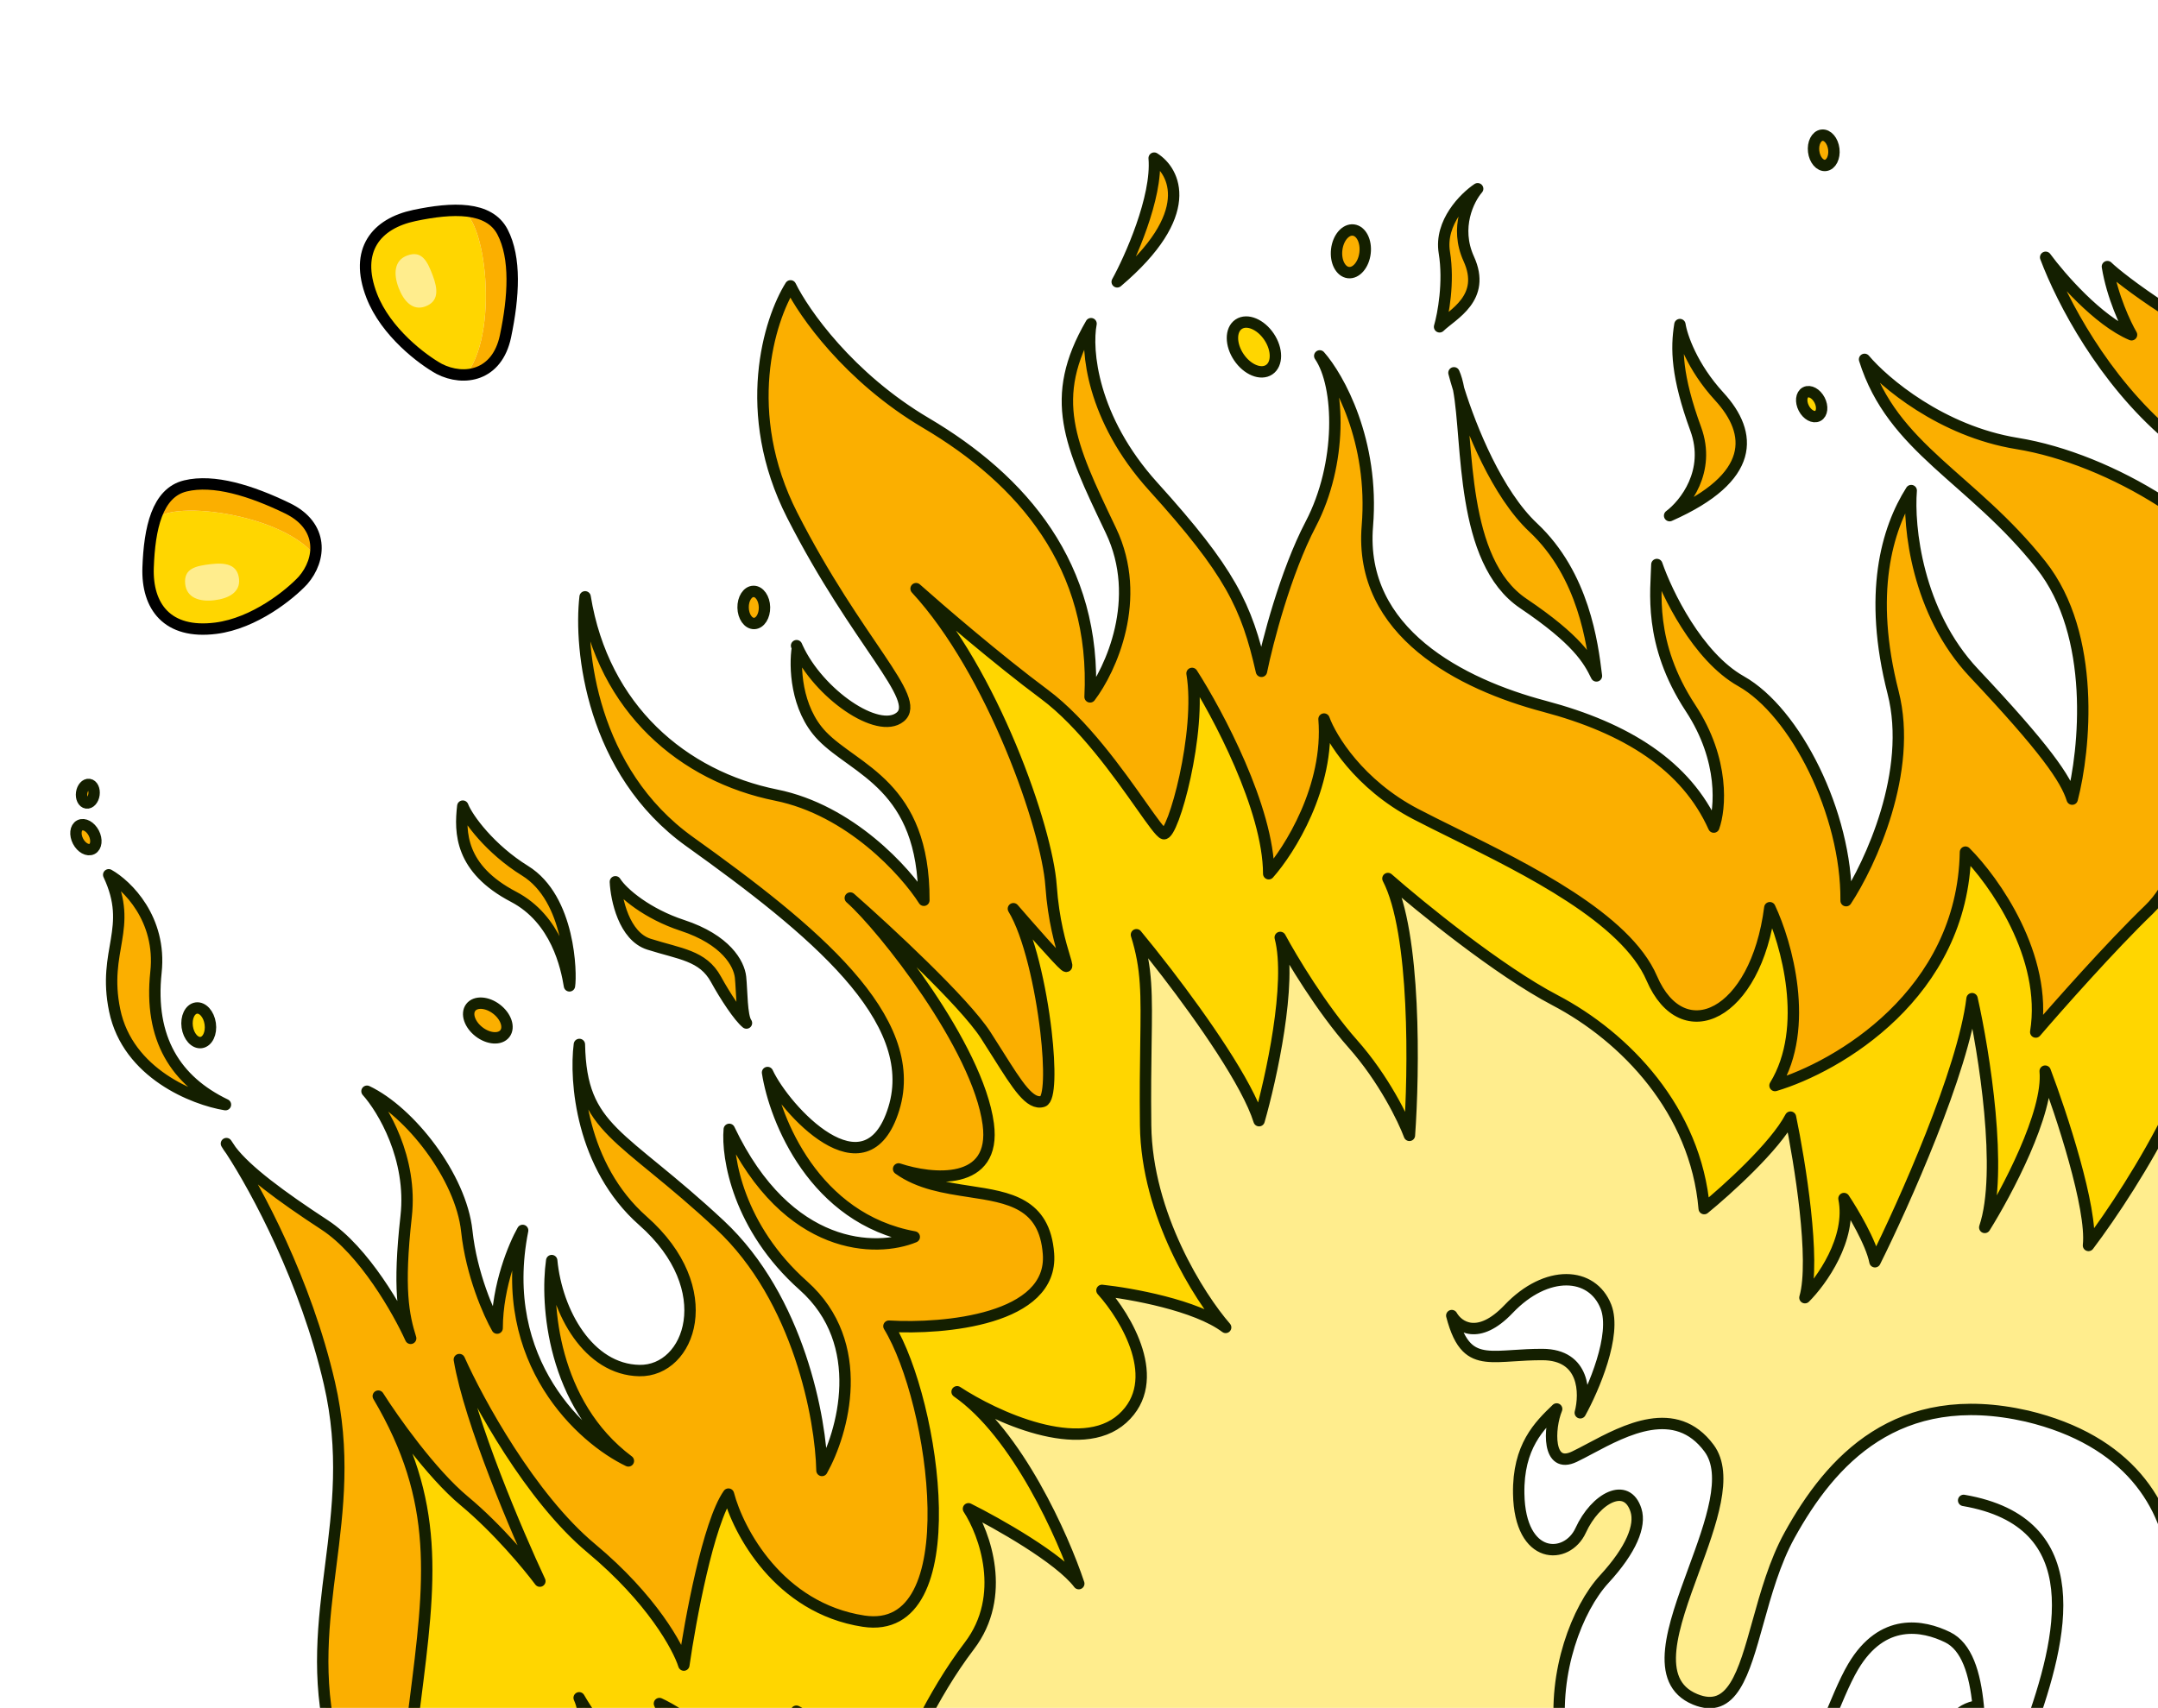 <svg width="758" height="600" viewBox="0 0 758 600" fill="none" xmlns="http://www.w3.org/2000/svg">
<g clip-path="url(#clip0_1189_1334)">
<g filter="url(#filter0_d_1189_1334)">
<path d="M268.53 213.325C268.594 216.439 266.964 218.998 264.889 219.04C262.813 219.083 261.079 216.592 261.014 213.478C260.95 210.363 262.58 207.804 264.656 207.762C266.731 207.72 268.466 210.21 268.53 213.325Z" fill="white"/>
<path d="M445.765 118.321C448.721 122.732 448.736 127.905 445.797 129.876C442.858 131.847 438.079 129.869 435.123 125.458C432.167 121.047 432.152 115.873 435.091 113.903C438.03 111.932 442.809 113.91 445.765 118.321Z" fill="white"/>
<path d="M479.479 88.87C478.997 92.998 476.375 96.083 473.625 95.76C470.874 95.437 469.035 91.829 469.518 87.701C470 83.573 472.621 80.489 475.372 80.811C478.123 81.134 479.962 84.742 479.479 88.87Z" fill="white"/>
<path d="M174.414 354.513C177.724 357.052 179.036 360.9 177.345 363.107C175.654 365.314 171.599 365.045 168.29 362.505C164.98 359.966 163.668 356.119 165.359 353.912C167.05 351.705 171.105 351.974 174.414 354.513Z" fill="white"/>
<path d="M73.844 359.616C74.323 362.962 72.905 365.932 70.675 366.251C68.446 366.57 66.25 364.117 65.771 360.771C65.292 357.425 66.711 354.455 68.94 354.136C71.169 353.817 73.365 356.27 73.844 359.616Z" fill="white"/>
<path d="M32.937 292.661C34.129 294.95 33.859 297.449 32.334 298.243C30.81 299.038 28.607 297.827 27.416 295.538C26.224 293.25 26.493 290.75 28.018 289.956C29.543 289.161 31.745 290.373 32.937 292.661Z" fill="white"/>
<path d="M639.118 140.54C640.31 142.828 640.04 145.327 638.515 146.122C636.991 146.916 634.788 145.705 633.596 143.417C632.405 141.128 632.674 138.629 634.199 137.834C635.724 137.04 637.926 138.251 639.118 140.54Z" fill="white"/>
<path d="M644.128 52.375C644.481 55.308 643.183 57.875 641.229 58.11C639.275 58.345 637.405 56.158 637.052 53.225C636.699 50.293 637.997 47.725 639.951 47.49C641.905 47.256 643.775 49.443 644.128 52.375Z" fill="white"/>
<path d="M33.015 279.138C32.764 280.934 31.591 282.255 30.394 282.088C29.197 281.92 28.43 280.328 28.68 278.531C28.93 276.735 30.104 275.414 31.301 275.581C32.498 275.749 33.266 277.341 33.015 279.138Z" fill="white"/>
<path d="M595.634 150.701C601.066 165.55 591.777 177.19 586.454 181.153C616.717 167.748 615.814 152.27 603.87 139.26C594.314 128.852 590.689 118.1 590.07 114.025C588.728 122.325 588.844 132.139 595.634 150.701Z" fill="white"/>
<path d="M560.747 237.459C557.979 231.758 554.027 224.786 535.064 212.001C512.825 197.007 515.87 155.324 512.345 136.672C511.682 134.54 511.133 132.615 510.705 130.968C511.387 132.467 511.915 134.398 512.345 136.672C516.691 150.649 525.957 173.513 538.529 185.307C556.368 202.041 559.365 226.284 560.687 236.977L560.747 237.459Z" fill="white"/>
<path d="M507.325 88.684C509.033 99.182 506.922 110.48 505.653 114.817C510.192 110.443 522.185 104.722 515.902 90.926C510.875 79.89 515.894 69.915 519.031 66.307C514.417 69.392 505.617 78.186 507.325 88.684Z" fill="white"/>
<path d="M392.418 99.012C396.824 91.067 406.577 69.367 405.405 55.549C412.75 60.147 420.436 75.276 392.418 99.012Z" fill="white"/>
<path d="M40.276 354.931C44.858 377.138 68.128 386.277 79.19 388.071C61.81 379.716 52.275 364.968 54.788 341.527C56.799 322.774 44.556 310.908 38.183 307.319C47.047 326.218 35.884 333.649 40.276 354.931Z" fill="white"/>
<path d="M180.395 315.047C195.465 322.942 198.959 339.777 200.026 346.338C200.697 342.188 200.294 315.719 184.427 305.906C172.209 298.35 164.259 287.588 162.557 283.195C161.496 292.393 161.557 305.179 180.395 315.047Z" fill="white"/>
<path d="M251.483 344.035C254.73 349.973 259.56 357.269 262.195 359.4C260.457 356.988 260.621 348.072 260.115 343.305C259.609 338.538 255.009 330.127 239.648 325.081C227.506 321.092 218.754 313.885 216.155 309.773C216.438 315.923 219.19 328.918 227.935 331.699C238.867 335.175 246.883 335.623 251.483 344.035Z" fill="white"/>
<path d="M277.676 100.423C270.225 112.275 259.913 144.985 278.268 181.009C301.212 226.039 324.034 245.497 316.189 251.891C308.453 258.196 287.516 243.724 280.104 227.51C279.09 233.806 279.394 248.821 288.725 258.51C300.389 270.623 324.663 275.836 324.51 316.27C318.06 306.138 298.646 284.564 272.59 279.317C240.02 272.758 211.927 249.039 205.521 209.672C203.399 228.066 207.777 271.023 242.271 295.695C285.389 326.535 323.742 357.881 313.945 389.51C304.148 421.14 275.604 389.682 269.601 376.784C272.168 393.383 286.068 428.174 321.138 434.542C308.061 439.945 276.756 439.951 256.156 396.749C255.282 406.545 259.264 431.238 282.187 451.649C305.11 472.06 296.09 503.447 288.715 516.589C288.353 498.643 280.675 456.259 252.862 430.285C218.096 397.818 204.138 397.258 203.51 366.919C201.889 379.575 204.087 409.685 225.844 428.885C253.039 452.885 242.401 481.823 224.575 481.488C206.75 481.153 195.531 461.021 193.786 442.852C191.625 457.975 193.986 493.222 220.72 513.229C204.517 505.492 174.406 478.464 183.58 432.253C180.611 437.45 174.664 451.59 174.625 466.575C171.746 461.565 165.582 447.733 163.961 432.479C161.936 413.412 143.934 390.477 128.908 383.356C134.441 389.506 144.938 406.908 142.659 427.322C139.81 452.838 141.72 462.091 144.245 470.166C139.963 460.671 127.933 439.414 114.073 430.352C98.542 420.199 86.57 411.307 81.145 404.161C90.159 417.965 107.442 450.043 115.72 485.983C126.726 533.762 105.606 566.963 116.667 611.77C123.512 639.503 142.279 675.205 179.258 694.955C164.581 686.946 138.316 661.364 143.295 618.217C144.106 611.187 144.948 604.564 145.749 598.269C151.232 555.149 154.753 527.462 132.874 490.468C138.072 498.693 151.394 517.576 163.102 527.31C174.81 537.044 185.663 550.133 189.627 555.46C181.716 538.562 164.986 499.337 161.345 477.624C167.909 492.316 186.364 526.142 207.672 543.906C228.979 561.67 238.235 578.673 240.199 584.954C242.472 569.139 248.789 534.986 255.871 524.891C259.27 537.859 273.516 564.941 303.301 569.52C340.532 575.244 328.392 492.359 312.238 465.891C331.633 467.048 369.995 463.587 368.282 440.482C366.956 422.609 354.409 420.695 340.519 418.576C331.965 417.271 322.901 415.888 315.635 410.652C327.352 414.54 350.055 416.83 347.131 394.891C343.506 367.684 310.023 325.575 298.928 315.715C311.71 326.968 338.646 351.936 346.222 363.655C347.788 366.077 349.236 368.377 350.586 370.521C357.458 381.435 361.802 388.333 366.299 386.927C368.76 386.157 368.918 375.391 367.399 362.352C365.598 346.883 361.436 328.215 355.958 319.239C361.098 325.183 371.907 337.498 374.015 339.202C375.054 340.042 374.742 339.008 373.896 336.207C372.597 331.903 370.037 323.426 369.183 311.163C367.774 290.918 348.582 235.849 321.776 206.802C329.963 214.092 350.441 231.722 366.859 243.923C380.411 253.996 392.915 271.698 400.781 282.836C404.827 288.563 407.646 292.554 408.75 292.878C412.002 293.831 422.189 257.154 418.706 236.573C427.661 250.517 445.586 284.115 445.639 306.951C452.923 298.763 467.006 276.431 465.069 252.608C467.519 259.394 477.365 275.555 497.145 285.917C501.148 288.014 505.747 290.286 510.691 292.727C536.284 305.369 571.108 322.57 580.184 343.672C591.012 368.851 616.792 356.848 621.654 318.882C627.47 331.181 635.975 360.896 623.472 381.354C645.387 374.829 689.446 349.294 690.368 299.361C700.387 309.361 719.352 336.001 715.057 362.56C722.752 353.587 741.469 332.432 754.782 319.6C771.424 303.56 769.954 270.529 766.586 259.762C777.169 276.81 798.549 318.52 799.413 348.983C814.017 330.625 840.599 284.88 830.091 248.766C858.956 266.562 906.184 314.532 864.175 364.039C887.285 337.31 905.535 304.175 896.463 259.528C878.21 169.69 828.13 137.225 794.616 125.898C770.398 117.712 744.512 97.9 740.231 93.657C741.939 104.155 746.592 113.994 748.705 117.602C736.909 112.623 723.676 97.384 718.535 90.387C724.424 106.07 738.902 133.473 761.723 152.931C779.981 168.497 790.609 198.073 793.641 210.915C781.916 186.016 741.659 161.176 708.473 155.795C681.924 151.491 661.716 134.302 654.93 126.246C664.752 157.649 692.502 167.685 716.898 198.471C736.415 223.1 732.339 263.579 727.861 280.739C725.616 273.561 718.381 263.019 693.314 236.383C673.261 215.074 670.293 184.81 671.316 172.342C662.745 185.858 656.084 208.626 664.954 243.283C672.05 271.008 656.906 303.588 648.447 316.412C648.715 285.793 630.651 250.071 611.533 239.306C596.238 230.693 585.455 208.389 581.976 198.314C581.811 207.23 578.792 225.905 593.823 248.784C605.849 267.088 604.263 284.263 601.968 290.563C592.262 268.973 571.404 255.796 542.422 248.116C513.439 240.435 477.22 222.212 480.289 184.807C482.743 154.882 470.16 132.485 463.561 125.027C470.796 135.569 471.479 162.936 460.389 184.135C451.517 201.094 445.159 225.673 443.089 235.842C437.867 212.85 432.145 200.849 405.059 170.905C383.39 146.949 381.478 122.79 383.231 113.705C368.042 139.902 375.741 156.046 389.768 185.456L390.21 186.384C401.655 210.385 390.099 235.341 382.89 244.82C385.226 198.778 359.037 168.553 325.229 148.591C298.182 132.622 282.257 109.825 277.676 100.423Z" fill="white"/>
<path d="M163.102 527.31C151.394 517.576 138.072 498.693 132.874 490.468C154.753 527.462 151.232 555.149 145.749 598.269C144.948 604.564 144.106 611.187 143.295 618.217C138.316 661.364 164.581 686.946 179.258 694.955C179.59 695.132 179.924 695.308 180.259 695.483C185.334 698.13 190.746 700.478 196.513 702.467C187.173 697.929 177.548 688.023 178.909 669.134C179.865 655.882 181.232 648.445 182.193 643.214C183.644 635.319 184.172 632.45 180.965 622.195C190.701 626.045 210.736 638.692 212.986 658.476C213.47 653.728 213.371 640.822 209.106 627.184C206.149 617.729 205.693 611.431 205.338 606.519C205.052 602.575 204.831 599.525 203.432 596.453C208.424 605.07 221.246 623.19 232.592 626.734C234.085 621.014 235.982 607.352 231.628 598.47C235.067 600.021 243.929 605.064 251.869 612.824C259.81 620.585 264.788 632.096 266.285 636.882C271.793 628.264 282.193 609.054 279.724 601.158C289.442 605.998 310.089 617.665 314.935 625.606C317.865 617.137 327.076 595.804 340.477 578.216C353.878 560.629 345.861 538.773 340.178 530.044C350.288 535.09 372.192 547.415 378.922 556.342C373.478 539.986 357.309 503.607 336.182 488.938C349.395 497.61 379.509 511.635 394.257 498.355C409.006 485.074 395.607 462.8 387.065 453.323C397.248 454.407 420.195 458.525 430.512 466.33C421.296 455.751 402.772 426.74 402.401 395.336C402.261 383.48 402.398 374.233 402.51 366.63C402.64 357.845 402.738 351.256 402.338 345.375C401.938 339.496 401.04 334.326 399.179 328.377C402.1 331.897 405.803 336.516 409.818 341.741C422.452 358.186 438.166 380.633 442.254 393.706C446.49 378.92 453.906 345.342 449.684 329.326C453.611 336.635 464.201 354.337 475.147 366.673C486.094 379.01 492.983 393.272 495.059 398.861C496.658 376.691 497.385 327.606 487.512 308.63C498.821 318.555 526.382 340.996 546.162 351.358C570.887 364.31 595.673 390.049 598.601 424.594C606.446 418.2 623.492 402.822 628.914 392.458C632.19 408.178 637.79 442.873 633.984 455.883C639.736 450.144 650.534 435.144 647.703 421.057C650.788 425.674 657.284 436.579 658.587 443.264C668.668 423.037 689.603 376.235 692.687 350.842C696.898 369.553 703.686 411.822 697.147 431.203C704.803 418.959 719.766 390.835 718.37 376.3C724.037 391.273 735.014 424.482 733.585 437.537C749.832 416.039 780.967 366.178 775.53 338.722C783.737 350.274 800.468 378.794 800.609 396.874C814.581 385.938 843.363 357.301 846.715 330.248C856.375 338.422 867.439 362.259 835.913 393.015C845.17 384.146 855.051 374.592 864.175 364.039C906.184 314.532 858.956 266.562 830.091 248.766C840.599 284.88 814.017 330.625 799.413 348.983C798.549 318.52 777.169 276.81 766.586 259.762C769.954 270.529 771.424 303.56 754.782 319.6C741.469 332.432 722.752 353.587 715.057 362.56C719.352 336.001 700.387 309.361 690.368 299.361C689.446 349.294 645.387 374.829 623.472 381.354C635.975 360.896 627.47 331.181 621.654 318.882C616.792 356.848 591.012 368.851 580.184 343.672C571.108 322.57 536.284 305.369 510.691 292.727C505.747 290.286 501.148 288.014 497.145 285.917C477.365 275.555 467.519 259.394 465.069 252.608C467.006 276.431 452.923 298.763 445.639 306.951C445.586 284.115 427.661 250.517 418.706 236.573C422.189 257.154 412.002 293.831 408.75 292.878C407.646 292.554 404.827 288.563 400.781 282.836C392.915 271.698 380.411 253.996 366.859 243.923C350.441 231.722 329.963 214.092 321.776 206.802C348.582 235.849 367.774 290.918 369.183 311.163C370.037 323.426 372.597 331.903 373.896 336.207C374.742 339.008 375.054 340.042 374.015 339.202C371.907 337.498 361.098 325.183 355.958 319.239C361.436 328.215 365.598 346.883 367.399 362.352C368.918 375.391 368.76 386.157 366.299 386.927C361.802 388.333 357.458 381.435 350.586 370.521C349.236 368.377 347.788 366.077 346.222 363.655C338.646 351.936 311.71 326.968 298.928 315.715C310.023 325.575 343.506 367.684 347.131 394.891C350.055 416.83 327.352 414.54 315.635 410.652C322.901 415.888 331.965 417.271 340.519 418.576C354.409 420.695 366.956 422.609 368.282 440.482C369.995 463.587 331.633 467.048 312.238 465.891C328.392 492.359 340.532 575.244 303.301 569.52C273.516 564.941 259.27 537.859 255.871 524.891C248.789 534.986 242.472 569.139 240.199 584.954C238.235 578.673 228.979 561.67 207.672 543.906C186.364 526.142 167.909 492.316 161.345 477.624C164.986 499.337 181.716 538.562 189.627 555.46C185.663 550.133 174.81 537.044 163.102 527.31Z" fill="white"/>
<path fill-rule="evenodd" clip-rule="evenodd" d="M207.047 705.588C224.82 710.028 245.591 711.211 269.732 707.71C307.619 702.216 343.704 689.436 378.226 677.21C434.666 657.222 486.932 638.712 536.08 655.927C547.398 659.891 557.773 664.765 567.659 669.409C599.297 684.27 625.926 696.779 662.432 669.601C677.614 658.297 679.406 640.752 680.915 625.983L680.915 625.978L680.988 625.271C681.35 621.728 681.709 618.356 682.248 615.28C677.277 638.236 654.874 676.631 600.153 662.483C529.461 644.207 544.401 575.508 563.507 554.757C573.06 544.382 576.336 535.97 574.652 530.586C571.452 520.356 560.469 526.157 555.204 537.654C550.428 548.085 533.856 548.331 533.45 524.757C533.163 508.102 540.728 500.811 546.779 494.978C543.979 501.764 543.413 516.322 553.008 511.745C554.665 510.955 556.507 509.975 558.487 508.921C570.84 502.35 588.571 492.917 600.316 508.769C607.213 518.077 601.017 534.967 594.902 551.635C587.656 571.386 580.523 590.827 595.418 596.983C608.45 602.368 612.464 587.955 617.46 570.014C620.266 559.938 623.382 548.749 628.58 539.33C643.031 513.14 666.395 487.117 711.971 497.488C783.458 514.531 766.982 587.989 746.065 600.201C747.027 599.695 748.009 599.186 749.008 598.668C758.76 593.615 770.109 587.733 779.772 575.77C797.67 553.61 795.682 528.697 793.607 502.694C791.732 479.209 789.787 454.836 802.36 430.802C808.269 419.508 820.502 407.775 834.332 394.53L835.913 393.015C867.439 362.259 856.375 338.422 846.715 330.248C843.363 357.301 814.581 385.938 800.609 396.874C800.468 378.794 783.737 350.274 775.53 338.722C780.967 366.178 749.832 416.039 733.585 437.537C735.014 424.482 724.037 391.273 718.37 376.3C719.766 390.835 704.803 418.959 697.147 431.203C703.686 411.822 696.898 369.553 692.687 350.842C689.603 376.235 668.668 423.037 658.587 443.264C657.284 436.579 650.788 425.674 647.703 421.057C650.534 435.144 639.736 450.144 633.984 455.883C637.79 442.873 632.19 408.178 628.914 392.458C623.492 402.822 606.446 418.2 598.601 424.594C595.673 390.049 570.887 364.31 546.162 351.358C526.382 340.996 498.821 318.555 487.512 308.63C497.385 327.606 496.658 376.691 495.059 398.861C492.983 393.272 486.094 379.01 475.147 366.673C464.201 354.337 453.611 336.635 449.684 329.326C453.906 345.342 446.49 378.92 442.254 393.706C438.166 380.633 422.452 358.186 409.818 341.741C405.803 336.516 402.1 331.897 399.179 328.377C401.04 334.326 401.938 339.496 402.338 345.375C402.738 351.256 402.64 357.845 402.51 366.63C402.398 374.233 402.261 383.48 402.401 395.336C402.772 426.74 421.296 455.751 430.512 466.33C420.195 458.525 397.248 454.407 387.065 453.323C395.607 462.8 409.006 485.074 394.257 498.355C379.509 511.635 349.395 497.61 336.182 488.938C357.309 503.607 373.478 539.986 378.922 556.342C372.192 547.415 350.288 535.09 340.178 530.044C345.861 538.773 353.878 560.629 340.477 578.216C327.076 595.804 317.865 617.137 314.935 625.606C310.089 617.665 289.442 605.998 279.724 601.158C282.193 609.054 271.793 628.264 266.285 636.882C264.788 632.096 259.81 620.585 251.869 612.824C243.929 605.064 235.067 600.021 231.628 598.47C235.982 607.352 234.085 621.014 232.592 626.734C221.246 623.19 208.424 605.07 203.432 596.453C204.831 599.525 205.052 602.575 205.338 606.519C205.693 611.431 206.149 617.729 209.106 627.184C213.371 640.822 213.47 653.728 212.986 658.476C210.736 638.692 190.701 626.045 180.965 622.195C184.172 632.45 183.644 635.319 182.193 643.214C181.232 648.445 179.865 655.882 178.909 669.134C177.548 688.023 187.173 697.929 196.513 702.467C199.407 703.465 202.389 704.373 205.463 705.182C205.959 705.303 206.484 705.436 207.047 705.588ZM541.783 475.855C556.76 475.899 556.885 489.519 555.076 496.323C559.688 487.986 567.946 468.854 564.086 459.029C559.26 446.748 543.228 445.852 529.893 459.873C519.225 471.09 512.145 466.081 509.939 462.174C511.384 467.707 513.092 471.179 515.242 473.321C519.012 477.075 524.142 476.742 531.606 476.257C534.601 476.063 537.973 475.844 541.783 475.855Z" fill="white"/>
<path fill-rule="evenodd" clip-rule="evenodd" d="M834.332 394.53L835.913 393.015C835.398 393.518 834.871 394.023 834.332 394.53ZM682.248 615.28C682.382 614.51 682.529 613.759 682.689 613.029C682.561 613.76 682.414 614.512 682.248 615.28ZM205.463 705.182C202.389 704.373 199.407 703.465 196.513 702.467C199.137 703.742 200.951 704.151 203.33 704.687C203.988 704.835 204.69 704.993 205.463 705.182ZM205.463 705.182C205.959 705.303 206.484 705.436 207.047 705.588C206.516 705.456 205.988 705.32 205.463 705.182ZM179.258 694.955C179.59 695.132 179.924 695.308 180.259 695.483C179.932 695.316 179.598 695.14 179.258 694.955ZM79.532 401.754C80.033 402.48 80.573 403.283 81.145 404.161C80.519 403.335 79.979 402.533 79.532 401.754ZM541.783 475.855C556.76 475.899 556.885 489.519 555.076 496.323C559.688 487.986 567.946 468.854 564.086 459.029C559.26 446.748 543.228 445.852 529.893 459.873C519.225 471.09 512.145 466.081 509.939 462.174C511.384 467.707 513.092 471.179 515.242 473.321C519.012 477.075 524.142 476.742 531.606 476.257C534.601 476.063 537.973 475.844 541.783 475.855Z" fill="white"/>
<path d="M697.857 666.401C705.036 676.764 719.609 674.045 725.998 671.39C732.096 668.856 737.443 669.583 741.304 679.408C743.299 677.31 746.373 674.094 749.484 670.87C753.302 666.912 757.176 662.942 759.178 661.013C760.744 653.431 759.397 649.124 755.92 644.301C752.694 639.827 746.774 637.145 741.108 634.578C731.507 630.227 722.634 626.207 728.834 614.357C732.167 607.985 738.486 604.188 746.065 600.201C766.982 587.989 783.458 514.531 711.971 497.488C666.395 487.117 643.031 513.14 628.58 539.33C623.382 548.749 620.266 559.938 617.46 570.014C612.464 587.955 608.45 602.368 595.418 596.983C580.523 590.827 587.656 571.386 594.902 551.635C601.017 534.967 607.213 518.077 600.316 508.769C588.571 492.917 570.84 502.35 558.487 508.921C556.507 509.975 554.665 510.955 553.008 511.745C543.413 516.322 543.979 501.764 546.779 494.978C540.728 500.811 533.163 508.102 533.45 524.757C533.856 548.331 550.428 548.085 555.204 537.654C560.469 526.157 571.452 520.356 574.652 530.586C576.336 535.97 573.06 544.382 563.507 554.757C544.401 575.508 529.461 644.207 600.153 662.483C654.874 676.631 677.277 638.236 682.248 615.28C682.382 614.51 682.529 613.759 682.689 613.029C684.307 605.657 687.368 600.383 694.845 599.253C695.822 609.225 695.476 620.869 695.153 631.732C694.69 647.28 694.275 661.231 697.857 666.401Z" fill="white"/>
<path d="M279.8 226.826C279.899 227.054 280 227.283 280.104 227.51M280.104 227.51C287.516 243.724 308.453 258.196 316.189 251.891C324.034 245.497 301.212 226.039 278.268 181.009C259.913 144.985 270.225 112.275 277.676 100.423C282.257 109.825 298.182 132.622 325.229 148.591C359.037 168.553 385.226 198.778 382.89 244.82C390.099 235.341 401.655 210.385 390.21 186.384M280.104 227.51C279.09 233.806 279.394 248.821 288.725 258.51C300.389 270.623 324.663 275.836 324.51 316.27C318.06 306.138 298.646 284.564 272.59 279.317C240.02 272.758 211.927 249.039 205.521 209.672C203.399 228.066 207.777 271.023 242.271 295.695C285.389 326.535 323.742 357.881 313.945 389.51C304.148 421.14 275.604 389.682 269.601 376.784C272.168 393.383 286.068 428.174 321.138 434.542C308.061 439.945 276.756 439.951 256.156 396.749C255.282 406.545 259.264 431.238 282.187 451.649C305.11 472.06 296.09 503.447 288.715 516.589C288.353 498.643 280.675 456.259 252.862 430.285C218.096 397.818 204.138 397.258 203.51 366.919C201.889 379.575 204.087 409.685 225.844 428.885C253.039 452.885 242.401 481.823 224.575 481.488C206.75 481.153 195.531 461.021 193.786 442.852C191.625 457.975 193.986 493.222 220.72 513.229C204.517 505.492 174.406 478.464 183.58 432.253C180.611 437.45 174.664 451.59 174.625 466.575C171.746 461.565 165.582 447.733 163.961 432.479C161.936 413.412 143.934 390.477 128.908 383.356C134.441 389.506 144.938 406.908 142.659 427.322C139.81 452.838 141.72 462.091 144.245 470.166C139.963 460.671 127.933 439.414 114.073 430.352C98.542 420.199 86.57 411.307 81.145 404.161M390.21 186.384L389.768 185.456M390.21 186.384C390.062 186.073 389.915 185.764 389.768 185.456M694.845 599.253C693.716 587.736 690.822 578.447 684.087 575.161C675.476 570.959 661.214 568.13 650.907 585.538C638.024 607.298 629.455 664.891 577.125 636.071M694.845 599.253C687.368 600.383 684.307 605.657 682.689 613.029M694.845 599.253C695.822 609.225 695.476 620.869 695.153 631.732C694.69 647.28 694.275 661.231 697.857 666.401C705.036 676.764 719.609 674.045 725.998 671.39C732.096 668.856 737.443 669.583 741.304 679.408C743.299 677.31 746.373 674.094 749.484 670.87M560.747 237.459C557.979 231.758 554.027 224.786 535.064 212.001C512.825 197.007 515.87 155.324 512.345 136.672M560.747 237.459L560.687 236.977M560.747 237.459C560.728 237.302 560.708 237.141 560.687 236.977M180.259 695.483C185.334 698.13 190.746 700.478 196.513 702.467M180.259 695.483C179.932 695.316 179.598 695.14 179.258 694.955M180.259 695.483C179.924 695.308 179.59 695.132 179.258 694.955M298.669 315.486C298.755 315.562 298.841 315.638 298.928 315.715M864.175 364.039C887.285 337.31 905.535 304.175 896.463 259.528C878.21 169.69 828.13 137.225 794.616 125.898C770.398 117.712 744.512 97.9 740.231 93.657C741.939 104.155 746.592 113.994 748.705 117.602C736.909 112.623 723.676 97.384 718.535 90.387C724.424 106.07 738.902 133.473 761.723 152.931C779.981 168.497 790.609 198.073 793.641 210.915C781.916 186.016 741.659 161.176 708.473 155.795C681.924 151.491 661.716 134.302 654.93 126.246C664.752 157.649 692.502 167.685 716.898 198.471C736.415 223.1 732.339 263.579 727.861 280.739C725.616 273.561 718.381 263.019 693.314 236.383C673.261 215.074 670.293 184.81 671.316 172.342C662.745 185.858 656.084 208.626 664.954 243.283C672.05 271.008 656.906 303.588 648.447 316.412C648.715 285.793 630.651 250.071 611.533 239.306C596.238 230.693 585.455 208.389 581.976 198.314C581.811 207.23 578.792 225.905 593.823 248.784C605.849 267.088 604.263 284.263 601.968 290.563C592.262 268.973 571.404 255.796 542.422 248.116C513.439 240.435 477.22 222.212 480.289 184.807C482.743 154.882 470.16 132.485 463.561 125.027C470.796 135.569 471.479 162.936 460.389 184.135C451.517 201.094 445.159 225.673 443.089 235.842C437.867 212.85 432.145 200.849 405.059 170.905C383.39 146.949 381.478 122.79 383.231 113.705C368.042 139.902 375.741 156.046 389.768 185.456M864.175 364.039C906.184 314.532 858.956 266.562 830.091 248.766C840.599 284.88 814.017 330.625 799.413 348.983C798.549 318.52 777.169 276.81 766.586 259.762C769.954 270.529 771.424 303.56 754.782 319.6C741.469 332.432 722.752 353.587 715.057 362.56C719.352 336.001 700.387 309.361 690.368 299.361C689.446 349.294 645.387 374.829 623.472 381.354C635.975 360.896 627.47 331.181 621.654 318.882C616.792 356.848 591.012 368.851 580.184 343.672C571.108 322.57 536.284 305.369 510.691 292.727C505.747 290.286 501.148 288.014 497.145 285.917C477.365 275.555 467.519 259.394 465.069 252.608C467.006 276.431 452.923 298.763 445.639 306.951C445.586 284.115 427.661 250.517 418.706 236.573C422.189 257.154 412.002 293.831 408.75 292.878C407.646 292.554 404.827 288.563 400.781 282.836C392.915 271.698 380.411 253.996 366.859 243.923C350.441 231.722 329.963 214.092 321.776 206.802C348.582 235.849 367.774 290.918 369.183 311.163C370.037 323.426 372.597 331.903 373.896 336.207C374.742 339.008 375.054 340.042 374.015 339.202C371.907 337.498 361.098 325.183 355.958 319.239C361.436 328.215 365.598 346.883 367.399 362.352C368.918 375.391 368.76 386.157 366.299 386.927C361.802 388.333 357.458 381.435 350.586 370.521C349.236 368.377 347.788 366.077 346.222 363.655C338.646 351.936 311.71 326.968 298.928 315.715M864.175 364.039C855.051 374.592 845.17 384.146 835.913 393.015M207.047 705.588C224.82 710.028 245.591 711.211 269.732 707.71C307.619 702.216 343.704 689.436 378.226 677.21C434.666 657.222 486.932 638.712 536.08 655.927C547.398 659.891 557.773 664.765 567.659 669.409C599.297 684.27 625.926 696.779 662.432 669.601C677.614 658.297 679.406 640.752 680.915 625.983M207.047 705.588C206.484 705.436 205.959 705.303 205.463 705.182M207.047 705.588C206.516 705.456 205.988 705.32 205.463 705.182M834.332 394.53C820.502 407.775 808.269 419.508 802.36 430.802C789.787 454.836 791.732 479.209 793.607 502.694C795.682 528.697 797.67 553.61 779.772 575.77C770.109 587.733 758.76 593.615 749.008 598.668C748.009 599.186 747.027 599.695 746.065 600.201M834.332 394.53C834.871 394.023 835.398 393.518 835.913 393.015M834.332 394.53C834.857 394.027 835.384 393.522 835.913 393.015M834.332 394.53L835.913 393.015M749.484 670.94C749.484 670.917 749.484 670.894 749.484 670.87M689.73 527.1C734.464 534.779 724.502 575.326 712.912 607.516C701.321 639.707 716.908 648.623 733.165 653.388C746.101 657.18 749.428 666.576 749.484 670.87M746.065 600.201C738.486 604.188 732.167 607.985 728.834 614.357C722.634 626.207 731.507 630.227 741.108 634.578C746.774 637.145 752.694 639.827 755.92 644.301C759.397 649.124 760.744 653.431 759.178 661.013C757.176 662.942 753.302 666.912 749.484 670.87M746.065 600.201C762.177 590.861 789.385 560.549 769.321 514.027M746.065 600.201C766.982 587.989 783.458 514.531 711.971 497.488C666.395 487.117 643.031 513.14 628.58 539.33C623.382 548.749 620.266 559.938 617.46 570.014C612.464 587.955 608.45 602.368 595.418 596.983C580.523 590.827 587.656 571.386 594.902 551.635C601.017 534.967 607.213 518.077 600.316 508.769C588.571 492.917 570.84 502.35 558.487 508.921C556.507 509.975 554.665 510.955 553.008 511.745C543.413 516.322 543.979 501.764 546.779 494.978C540.728 500.811 533.163 508.102 533.45 524.757C533.856 548.331 550.428 548.085 555.204 537.654C560.469 526.157 571.452 520.356 574.652 530.586C576.336 535.97 573.06 544.382 563.507 554.757C544.401 575.508 529.461 644.207 600.153 662.483C654.874 676.631 677.277 638.236 682.248 615.28M682.689 613.029C682.561 613.76 682.414 614.512 682.248 615.28M682.689 613.029C682.529 613.759 682.382 614.51 682.248 615.28M835.913 393.015C867.439 362.259 856.375 338.422 846.715 330.248C843.363 357.301 814.581 385.938 800.609 396.874C800.468 378.794 783.737 350.274 775.53 338.722C780.967 366.178 749.832 416.039 733.585 437.537C735.014 424.482 724.037 391.273 718.37 376.3C719.766 390.835 704.803 418.959 697.147 431.203C703.686 411.822 696.898 369.553 692.687 350.842C689.603 376.235 668.668 423.037 658.587 443.264C657.284 436.579 650.788 425.674 647.703 421.057C650.534 435.144 639.736 450.144 633.984 455.883C637.79 442.873 632.19 408.178 628.914 392.458C623.492 402.822 606.446 418.2 598.601 424.594C595.673 390.049 570.887 364.31 546.162 351.358C526.382 340.996 498.821 318.555 487.512 308.63C497.385 327.606 496.658 376.691 495.059 398.861C492.983 393.272 486.094 379.01 475.147 366.673C464.201 354.337 453.611 336.635 449.684 329.326C453.906 345.342 446.49 378.92 442.254 393.706C438.166 380.633 422.452 358.186 409.818 341.741C405.803 336.516 402.1 331.897 399.179 328.377C401.04 334.326 401.938 339.496 402.338 345.375C402.738 351.256 402.64 357.845 402.51 366.63C402.398 374.233 402.261 383.48 402.401 395.336C402.772 426.74 421.296 455.751 430.512 466.33C420.195 458.525 397.248 454.407 387.065 453.323C395.607 462.8 409.006 485.074 394.257 498.355C379.509 511.635 349.395 497.61 336.182 488.938C357.309 503.607 373.478 539.986 378.922 556.342C372.192 547.415 350.288 535.09 340.178 530.044C345.861 538.773 353.878 560.629 340.477 578.216C327.076 595.804 317.865 617.137 314.935 625.606C310.089 617.665 289.442 605.998 279.724 601.158C282.193 609.054 271.793 628.264 266.285 636.882C264.788 632.096 259.81 620.585 251.869 612.824C243.929 605.064 235.067 600.021 231.628 598.47C235.982 607.352 234.085 621.014 232.592 626.734C221.246 623.19 208.424 605.07 203.432 596.453C204.831 599.525 205.052 602.575 205.338 606.519C205.693 611.431 206.149 617.729 209.106 627.184C213.371 640.822 213.47 653.728 212.986 658.476C210.736 638.692 190.701 626.045 180.965 622.195C184.172 632.45 183.644 635.319 182.193 643.214C181.232 648.445 179.865 655.882 178.909 669.134C177.548 688.023 187.173 697.929 196.513 702.467M682.248 615.28C681.709 618.356 681.35 621.728 680.988 625.271M196.513 702.467C199.407 703.465 202.389 704.373 205.463 705.182M196.513 702.467C199.137 703.742 200.951 704.151 203.33 704.687C203.988 704.835 204.69 704.993 205.463 705.182M179.258 694.955C142.279 675.205 123.512 639.503 116.667 611.77C105.606 566.963 126.726 533.762 115.72 485.983C107.442 450.043 90.159 417.965 81.145 404.161M179.258 694.955C164.581 686.946 138.316 661.364 143.295 618.217C144.106 611.187 144.948 604.564 145.749 598.269C151.232 555.149 154.753 527.462 132.874 490.468C138.072 498.693 151.394 517.576 163.102 527.31C174.81 537.044 185.663 550.133 189.627 555.46C181.716 538.562 164.986 499.337 161.345 477.624C167.909 492.316 186.364 526.142 207.672 543.906C228.979 561.67 238.235 578.673 240.199 584.954C242.472 569.139 248.789 534.986 255.871 524.891C259.27 537.859 273.516 564.941 303.301 569.52C340.532 575.244 328.392 492.359 312.238 465.891C331.633 467.048 369.995 463.587 368.282 440.482C366.956 422.609 354.409 420.695 340.519 418.576C331.965 417.271 322.901 415.888 315.635 410.652C327.352 414.54 350.055 416.83 347.131 394.891C343.506 367.684 310.023 325.575 298.928 315.715M81.145 404.161C80.519 403.335 79.979 402.533 79.532 401.754C80.033 402.48 80.573 403.283 81.145 404.161ZM512.345 136.672C511.682 134.54 511.133 132.615 510.705 130.968C511.387 132.467 511.915 134.398 512.345 136.672ZM512.345 136.672C516.691 150.649 525.957 173.513 538.529 185.307C556.368 202.041 559.365 226.284 560.687 236.977M680.915 625.983L680.915 625.978M680.915 625.983C680.939 625.746 680.964 625.507 680.988 625.271M680.988 625.271C680.964 625.506 680.94 625.741 680.915 625.978M680.988 625.271L680.915 625.978M268.53 213.325C268.594 216.439 266.964 218.998 264.889 219.04C262.813 219.083 261.079 216.592 261.014 213.478C260.95 210.363 262.58 207.804 264.656 207.762C266.731 207.72 268.466 210.21 268.53 213.325ZM445.765 118.321C448.721 122.732 448.736 127.905 445.797 129.876C442.858 131.847 438.079 129.869 435.123 125.458C432.167 121.047 432.152 115.873 435.091 113.903C438.03 111.932 442.809 113.91 445.765 118.321ZM479.479 88.87C478.997 92.998 476.375 96.083 473.625 95.76C470.874 95.437 469.035 91.829 469.518 87.701C470 83.573 472.621 80.489 475.372 80.811C478.123 81.134 479.962 84.742 479.479 88.87ZM174.414 354.513C177.724 357.052 179.036 360.9 177.345 363.107C175.654 365.314 171.599 365.045 168.29 362.505C164.98 359.966 163.668 356.119 165.359 353.912C167.05 351.705 171.105 351.974 174.414 354.513ZM73.844 359.616C74.323 362.962 72.905 365.932 70.675 366.251C68.446 366.57 66.25 364.117 65.771 360.771C65.292 357.425 66.711 354.455 68.94 354.136C71.169 353.817 73.365 356.27 73.844 359.616ZM32.937 292.661C34.129 294.95 33.859 297.449 32.334 298.243C30.81 299.038 28.607 297.827 27.416 295.538C26.224 293.25 26.493 290.75 28.018 289.956C29.543 289.161 31.745 290.373 32.937 292.661ZM639.118 140.54C640.31 142.828 640.04 145.327 638.515 146.122C636.991 146.916 634.788 145.705 633.596 143.417C632.405 141.128 632.674 138.629 634.199 137.834C635.724 137.04 637.926 138.251 639.118 140.54ZM644.128 52.375C644.481 55.308 643.183 57.875 641.229 58.11C639.275 58.345 637.405 56.158 637.052 53.225C636.699 50.293 637.997 47.725 639.951 47.49C641.905 47.256 643.775 49.443 644.128 52.375ZM33.015 279.138C32.764 280.934 31.591 282.255 30.394 282.088C29.197 281.92 28.43 280.328 28.68 278.531C28.93 276.735 30.104 275.414 31.301 275.581C32.498 275.749 33.266 277.341 33.015 279.138ZM586.454 181.153C591.777 177.19 601.066 165.55 595.634 150.701C588.844 132.139 588.728 122.325 590.07 114.025C590.689 118.1 594.314 128.852 603.87 139.26C615.814 152.27 616.717 167.748 586.454 181.153ZM505.653 114.817C506.922 110.48 509.033 99.182 507.325 88.684C505.617 78.186 514.417 69.392 519.031 66.307C515.894 69.915 510.875 79.89 515.902 90.926C522.185 104.722 510.192 110.443 505.653 114.817ZM392.418 99.012C396.824 91.067 406.577 69.367 405.405 55.549C412.75 60.147 420.436 75.276 392.418 99.012ZM79.19 388.071C68.128 386.277 44.858 377.138 40.276 354.931C35.884 333.649 47.047 326.218 38.183 307.319C44.556 310.908 56.799 322.774 54.788 341.527C52.275 364.968 61.81 379.716 79.19 388.071ZM200.026 346.338C198.959 339.777 195.465 322.942 180.395 315.047C161.557 305.179 161.496 292.393 162.557 283.195C164.259 287.588 172.209 298.35 184.427 305.906C200.294 315.719 200.697 342.188 200.026 346.338ZM262.195 359.4C259.56 357.269 254.73 349.973 251.483 344.035C246.883 335.623 238.867 335.175 227.935 331.699C219.19 328.918 216.438 315.923 216.155 309.773C218.754 313.885 227.506 321.092 239.648 325.081C255.009 330.127 259.609 338.538 260.115 343.305C260.621 348.072 260.457 356.988 262.195 359.4ZM555.076 496.323C556.885 489.519 556.76 475.899 541.783 475.855C537.973 475.844 534.601 476.063 531.606 476.257C524.142 476.742 519.012 477.075 515.242 473.321C513.092 471.179 511.384 467.707 509.939 462.174C512.145 466.081 519.225 471.09 529.893 459.873C543.228 445.852 559.26 446.748 564.086 459.029C567.946 468.854 559.688 487.986 555.076 496.323Z" stroke="white" stroke-width="22" stroke-linecap="round" stroke-linejoin="round"/>
</g>
<path d="M268.53 213.325C268.594 216.439 266.964 218.998 264.889 219.04C262.813 219.083 261.079 216.592 261.014 213.478C260.95 210.363 262.58 207.804 264.656 207.762C266.731 207.72 268.466 210.21 268.53 213.325Z" fill="#FBAF00"/>
<path d="M445.765 118.321C448.721 122.732 448.736 127.905 445.797 129.876C442.858 131.847 438.079 129.869 435.123 125.458C432.167 121.047 432.152 115.873 435.091 113.903C438.03 111.932 442.809 113.91 445.765 118.321Z" fill="#FFD600"/>
<path d="M479.479 88.87C478.997 92.998 476.375 96.083 473.625 95.76C470.874 95.437 469.035 91.829 469.518 87.701C470 83.573 472.621 80.489 475.372 80.811C478.123 81.134 479.962 84.742 479.479 88.87Z" fill="#FBAF00"/>
<path d="M174.414 354.513C177.724 357.052 179.036 360.9 177.345 363.107C175.654 365.314 171.599 365.045 168.29 362.505C164.98 359.966 163.668 356.119 165.359 353.912C167.05 351.705 171.105 351.974 174.414 354.513Z" fill="#FBAF00"/>
<path d="M73.844 359.616C74.323 362.962 72.905 365.932 70.675 366.251C68.446 366.57 66.25 364.117 65.771 360.771C65.292 357.425 66.711 354.455 68.94 354.136C71.169 353.817 73.365 356.27 73.844 359.616Z" fill="#FFD600"/>
<path d="M32.937 292.661C34.129 294.95 33.859 297.449 32.334 298.243C30.81 299.038 28.607 297.827 27.416 295.538C26.224 293.25 26.493 290.75 28.018 289.956C29.543 289.161 31.745 290.372 32.937 292.661Z" fill="#FBAF00"/>
<path d="M639.118 140.54C640.31 142.828 640.04 145.327 638.515 146.122C636.991 146.916 634.788 145.705 633.596 143.417C632.404 141.128 632.674 138.629 634.199 137.834C635.724 137.04 637.926 138.251 639.118 140.54Z" fill="#FFD600"/>
<path d="M644.128 52.375C644.481 55.308 643.183 57.875 641.229 58.11C639.275 58.345 637.405 56.158 637.052 53.225C636.699 50.293 637.997 47.725 639.951 47.49C641.905 47.256 643.775 49.443 644.128 52.375Z" fill="#FBAF00"/>
<path d="M33.015 279.138C32.764 280.934 31.591 282.255 30.394 282.088C29.197 281.92 28.43 280.328 28.68 278.531C28.93 276.735 30.104 275.414 31.301 275.581C32.498 275.749 33.266 277.341 33.015 279.138Z" fill="#FBAF00"/>
<path d="M595.634 150.701C601.066 165.55 591.777 177.19 586.454 181.153C616.717 167.748 615.814 152.27 603.87 139.26C594.314 128.852 590.689 118.1 590.07 114.025C588.728 122.325 588.844 132.139 595.634 150.701Z" fill="#FBAF00"/>
<path d="M560.747 237.459C557.979 231.758 554.027 224.786 535.064 212.001C512.825 197.007 515.87 155.324 512.345 136.672C511.682 134.54 511.133 132.615 510.705 130.968C511.387 132.467 511.915 134.398 512.345 136.672C516.691 150.649 525.957 173.513 538.529 185.307C556.368 202.041 559.365 226.284 560.687 236.977L560.747 237.459Z" fill="#FBAF00"/>
<path d="M507.325 88.684C509.033 99.182 506.922 110.48 505.653 114.817C510.192 110.443 522.185 104.722 515.902 90.926C510.875 79.89 515.893 69.915 519.031 66.307C514.417 69.392 505.616 78.186 507.325 88.684Z" fill="#FBAF00"/>
<path d="M392.418 99.012C396.824 91.067 406.577 69.367 405.405 55.549C412.75 60.147 420.436 75.276 392.418 99.012Z" fill="#FBAF00"/>
<path d="M40.276 354.931C44.858 377.138 68.128 386.277 79.19 388.071C61.81 379.716 52.275 364.968 54.788 341.527C56.799 322.774 44.556 310.908 38.183 307.319C47.047 326.218 35.884 333.649 40.276 354.931Z" fill="#FBAF00"/>
<path d="M180.395 315.047C195.465 322.942 198.959 339.777 200.026 346.338C200.697 342.188 200.294 315.719 184.427 305.906C172.209 298.35 164.259 287.588 162.557 283.195C161.496 292.393 161.557 305.179 180.395 315.047Z" fill="#FBAF00"/>
<path d="M251.483 344.035C254.73 349.973 259.56 357.269 262.195 359.4C260.457 356.988 260.621 348.072 260.115 343.305C259.609 338.538 255.009 330.127 239.648 325.081C227.506 321.092 218.754 313.885 216.155 309.773C216.438 315.923 219.19 328.918 227.935 331.699C238.867 335.175 246.883 335.623 251.483 344.035Z" fill="#FBAF00"/>
<path d="M277.676 100.423C270.225 112.275 259.913 144.985 278.268 181.009C301.212 226.039 324.034 245.497 316.189 251.891C308.453 258.196 287.516 243.724 280.104 227.51C279.09 233.806 279.394 248.821 288.725 258.51C300.389 270.623 324.662 275.836 324.51 316.27C318.06 306.138 298.646 284.564 272.59 279.317C240.02 272.758 211.927 249.039 205.521 209.672C203.399 228.066 207.777 271.023 242.271 295.695C285.389 326.535 323.742 357.881 313.945 389.51C304.148 421.14 275.604 389.682 269.601 376.784C272.168 393.383 286.068 428.174 321.138 434.542C308.061 439.945 276.756 439.951 256.156 396.749C255.282 406.545 259.264 431.238 282.187 451.649C305.11 472.06 296.09 503.447 288.715 516.589C288.353 498.643 280.675 456.259 252.862 430.285C218.096 397.818 204.138 397.258 203.51 366.919C201.889 379.574 204.087 409.685 225.844 428.885C253.039 452.885 242.4 481.823 224.575 481.488C206.75 481.153 195.531 461.021 193.786 442.852C191.625 457.975 193.986 493.222 220.72 513.229C204.517 505.492 174.406 478.464 183.58 432.253C180.611 437.45 174.664 451.59 174.625 466.575C171.746 461.565 165.582 447.733 163.961 432.479C161.936 413.412 143.934 390.477 128.908 383.356C134.441 389.506 144.938 406.908 142.659 427.322C139.81 452.838 141.72 462.091 144.245 470.166C139.963 460.671 127.933 439.414 114.072 430.352C98.542 420.199 86.57 411.307 81.145 404.161C90.159 417.965 107.442 450.043 115.72 485.983C126.726 533.762 105.606 566.963 116.667 611.77C123.512 639.503 142.279 675.205 179.258 694.955C164.581 686.946 138.316 661.364 143.295 618.217C144.106 611.187 144.948 604.563 145.749 598.269C151.232 555.149 154.753 527.462 132.874 490.468C138.072 498.693 151.394 517.576 163.102 527.31C174.81 537.045 185.663 550.133 189.627 555.46C181.716 538.562 164.986 499.337 161.345 477.624C167.909 492.316 186.364 526.142 207.672 543.906C228.979 561.67 238.235 578.673 240.199 584.954C242.472 569.139 248.789 534.986 255.87 524.891C259.27 537.859 273.516 564.941 303.301 569.52C340.532 575.244 328.392 492.359 312.238 465.891C331.633 467.048 369.995 463.587 368.282 440.482C366.956 422.609 354.409 420.695 340.519 418.576C331.965 417.271 322.901 415.888 315.635 410.652C327.352 414.54 350.055 416.83 347.131 394.891C343.506 367.684 310.023 325.575 298.928 315.715C311.71 326.968 338.646 351.936 346.222 363.655C347.788 366.077 349.236 368.377 350.586 370.521C357.458 381.435 361.802 388.333 366.299 386.927C368.76 386.157 368.918 375.391 367.399 362.352C365.598 346.883 361.436 328.215 355.958 319.239C361.098 325.183 371.907 337.498 374.015 339.202C375.054 340.042 374.742 339.008 373.896 336.207C372.597 331.903 370.037 323.426 369.183 311.163C367.774 290.918 348.582 235.849 321.776 206.802C329.963 214.092 350.441 231.722 366.859 243.923C380.411 253.996 392.915 271.698 400.781 282.836C404.827 288.563 407.646 292.554 408.75 292.878C412.002 293.831 422.189 257.154 418.706 236.573C427.661 250.517 445.586 284.115 445.639 306.951C452.923 298.763 467.006 276.431 465.069 252.608C467.519 259.393 477.365 275.555 497.145 285.917C501.148 288.014 505.747 290.286 510.691 292.727C536.284 305.369 571.108 322.57 580.184 343.672C591.012 368.851 616.792 356.848 621.654 318.882C627.47 331.181 635.975 360.896 623.472 381.354C645.387 374.829 689.446 349.294 690.368 299.361C700.387 309.361 719.352 336.001 715.057 362.56C722.752 353.587 741.469 332.432 754.782 319.6C771.424 303.56 769.954 270.529 766.586 259.762C777.168 276.81 798.549 318.52 799.413 348.982C814.017 330.625 840.599 284.88 830.091 248.766C858.956 266.562 906.184 314.532 864.175 364.039C887.284 337.31 905.535 304.175 896.463 259.528C878.21 169.69 828.13 137.225 794.616 125.898C770.398 117.712 744.512 97.9 740.231 93.657C741.939 104.155 746.592 113.994 748.705 117.602C736.909 112.623 723.676 97.384 718.535 90.387C724.424 106.07 738.902 133.473 761.723 152.931C779.981 168.497 790.609 198.073 793.641 210.915C781.916 186.016 741.659 161.176 708.473 155.795C681.924 151.491 661.715 134.302 654.93 126.246C664.752 157.649 692.502 167.685 716.898 198.471C736.415 223.1 732.339 263.579 727.861 280.739C725.616 273.561 718.381 263.019 693.314 236.383C673.261 215.074 670.293 184.81 671.316 172.342C662.745 185.858 656.083 208.626 664.954 243.283C672.05 271.008 656.906 303.588 648.447 316.412C648.715 285.793 630.651 250.071 611.533 239.306C596.238 230.693 585.455 208.389 581.976 198.314C581.811 207.23 578.792 225.905 593.823 248.784C605.848 267.088 604.263 284.263 601.968 290.563C592.262 268.973 571.404 255.796 542.421 248.116C513.438 240.435 477.22 222.212 480.289 184.807C482.743 154.882 470.159 132.485 463.561 125.027C470.796 135.569 471.479 162.936 460.389 184.135C451.517 201.094 445.159 225.673 443.089 235.842C437.867 212.85 432.144 200.849 405.059 170.905C383.39 146.949 381.478 122.79 383.231 113.705C368.042 139.902 375.741 156.046 389.768 185.456L390.21 186.384C401.655 210.385 390.099 235.341 382.89 244.819C385.226 198.778 359.037 168.553 325.229 148.591C298.182 132.622 282.257 109.825 277.676 100.423Z" fill="#FBAF00"/>
<path d="M163.102 527.31C151.394 517.576 138.072 498.693 132.874 490.468C154.753 527.462 151.232 555.149 145.749 598.269C144.948 604.563 144.106 611.187 143.295 618.217C138.316 661.364 164.581 686.946 179.258 694.955C179.59 695.132 179.924 695.308 180.259 695.483C185.334 698.13 190.746 700.478 196.513 702.467C187.173 697.929 177.548 688.023 178.909 669.134C179.865 655.882 181.232 648.445 182.193 643.214C183.644 635.319 184.172 632.45 180.965 622.195C190.701 626.045 210.736 638.692 212.986 658.476C213.47 653.728 213.371 640.822 209.106 627.184C206.149 617.729 205.693 611.431 205.337 606.519C205.052 602.575 204.831 599.525 203.432 596.453C208.424 605.07 221.246 623.19 232.592 626.734C234.085 621.013 235.982 607.352 231.628 598.47C235.067 600.021 243.929 605.064 251.869 612.824C259.81 620.585 264.788 632.096 266.285 636.881C271.793 628.263 282.193 609.053 279.724 601.158C289.442 605.998 310.089 617.665 314.935 625.606C317.865 617.137 327.076 595.804 340.477 578.216C353.878 560.629 345.861 538.773 340.178 530.044C350.288 535.09 372.192 547.415 378.922 556.342C373.478 539.986 357.309 503.607 336.182 488.938C349.395 497.61 379.509 511.635 394.257 498.355C409.006 485.074 395.607 462.8 387.065 453.323C397.248 454.407 420.195 458.525 430.512 466.33C421.296 455.751 402.772 426.74 402.401 395.336C402.26 383.48 402.398 374.233 402.51 366.63C402.64 357.845 402.738 351.256 402.338 345.375C401.938 339.496 401.04 334.326 399.179 328.377C402.1 331.897 405.803 336.516 409.817 341.741C422.452 358.186 438.166 380.633 442.254 393.706C446.49 378.92 453.906 345.342 449.684 329.326C453.611 336.635 464.201 354.337 475.147 366.673C486.094 379.01 492.983 393.272 495.059 398.861C496.657 376.691 497.385 327.606 487.512 308.63C498.821 318.555 526.382 340.996 546.162 351.358C570.887 364.31 595.673 390.049 598.601 424.594C606.446 418.2 623.492 402.822 628.914 392.458C632.19 408.178 637.79 442.873 633.984 455.883C639.736 450.144 650.534 435.144 647.703 421.057C650.788 425.674 657.283 436.579 658.587 443.263C668.668 423.037 689.603 376.235 692.687 350.842C696.898 369.553 703.686 411.822 697.147 431.203C704.803 418.959 719.766 390.835 718.37 376.3C724.037 391.273 735.014 424.482 733.585 437.537C749.832 416.039 780.967 366.178 775.53 338.722C783.737 350.274 800.467 378.794 800.609 396.874C814.581 385.938 843.363 357.301 846.715 330.248C856.375 338.422 867.439 362.259 835.913 393.015C845.17 384.146 855.051 374.592 864.175 364.039C906.184 314.532 858.956 266.562 830.091 248.766C840.599 284.88 814.017 330.625 799.413 348.982C798.549 318.52 777.168 276.81 766.586 259.762C769.954 270.529 771.424 303.56 754.782 319.6C741.469 332.432 722.752 353.587 715.057 362.56C719.352 336.001 700.387 309.361 690.368 299.361C689.446 349.294 645.387 374.829 623.472 381.354C635.975 360.896 627.47 331.181 621.654 318.882C616.792 356.848 591.012 368.851 580.184 343.672C571.108 322.57 536.284 305.369 510.691 292.727C505.747 290.286 501.148 288.014 497.145 285.917C477.365 275.555 467.519 259.393 465.069 252.608C467.006 276.431 452.923 298.763 445.639 306.951C445.586 284.115 427.661 250.517 418.706 236.573C422.189 257.154 412.002 293.831 408.75 292.878C407.646 292.554 404.827 288.563 400.781 282.836C392.915 271.698 380.411 253.996 366.859 243.923C350.441 231.722 329.963 214.092 321.776 206.802C348.582 235.849 367.774 290.918 369.183 311.163C370.037 323.426 372.597 331.903 373.896 336.207C374.742 339.008 375.054 340.042 374.015 339.202C371.907 337.498 361.098 325.183 355.958 319.239C361.436 328.215 365.598 346.883 367.399 362.352C368.918 375.391 368.76 386.157 366.299 386.927C361.802 388.333 357.458 381.435 350.586 370.521C349.236 368.377 347.788 366.077 346.222 363.655C338.646 351.936 311.71 326.968 298.928 315.715C310.023 325.575 343.506 367.684 347.131 394.891C350.055 416.83 327.352 414.54 315.635 410.652C322.901 415.888 331.965 417.271 340.519 418.576C354.409 420.695 366.956 422.609 368.282 440.482C369.995 463.587 331.633 467.048 312.238 465.891C328.392 492.359 340.532 575.244 303.301 569.52C273.516 564.941 259.27 537.859 255.87 524.891C248.789 534.986 242.472 569.139 240.199 584.954C238.235 578.673 228.979 561.67 207.672 543.906C186.364 526.142 167.909 492.316 161.345 477.624C164.986 499.337 181.716 538.562 189.627 555.46C185.663 550.133 174.81 537.045 163.102 527.31Z" fill="#FFD600"/>
<path fill-rule="evenodd" clip-rule="evenodd" d="M207.047 705.588C224.82 710.028 245.591 711.211 269.732 707.71C307.619 702.216 343.704 689.436 378.226 677.21C434.666 657.222 486.932 638.712 536.08 655.927C547.398 659.891 557.773 664.765 567.659 669.409C599.297 684.27 625.926 696.779 662.432 669.601C677.614 658.297 679.406 640.752 680.915 625.983L680.915 625.978L680.988 625.271C681.35 621.728 681.709 618.356 682.248 615.28C677.277 638.236 654.874 676.631 600.153 662.483C529.461 644.207 544.401 575.508 563.507 554.757C573.06 544.382 576.336 535.97 574.652 530.586C571.452 520.356 560.469 526.157 555.204 537.654C550.428 548.085 533.856 548.331 533.45 524.757C533.163 508.102 540.728 500.811 546.779 494.978C543.979 501.764 543.413 516.322 553.008 511.745C554.665 510.955 556.507 509.975 558.487 508.921C570.84 502.35 588.571 492.917 600.316 508.769C607.213 518.077 601.017 534.967 594.902 551.635C587.656 571.386 580.523 590.827 595.418 596.983C608.45 602.368 612.464 587.955 617.46 570.014C620.266 559.938 623.382 548.749 628.58 539.33C643.031 513.14 666.395 487.117 711.971 497.488C783.458 514.531 766.982 587.989 746.065 600.201C747.027 599.695 748.009 599.186 749.008 598.668C758.76 593.615 770.109 587.733 779.772 575.77C797.67 553.61 795.682 528.697 793.607 502.694C791.732 479.209 789.787 454.836 802.36 430.802C808.269 419.508 820.502 407.775 834.332 394.53L835.913 393.015C867.439 362.259 856.375 338.422 846.715 330.248C843.363 357.301 814.581 385.938 800.609 396.874C800.467 378.794 783.737 350.274 775.53 338.722C780.967 366.178 749.832 416.039 733.585 437.537C735.014 424.482 724.037 391.273 718.37 376.3C719.766 390.835 704.803 418.959 697.147 431.203C703.686 411.822 696.898 369.553 692.687 350.842C689.603 376.235 668.668 423.037 658.587 443.263C657.283 436.579 650.788 425.674 647.703 421.057C650.534 435.144 639.736 450.144 633.984 455.883C637.79 442.873 632.19 408.178 628.914 392.458C623.492 402.822 606.446 418.2 598.601 424.594C595.673 390.049 570.887 364.31 546.162 351.358C526.382 340.996 498.821 318.555 487.512 308.63C497.385 327.606 496.657 376.691 495.059 398.861C492.983 393.272 486.094 379.01 475.147 366.673C464.201 354.337 453.611 336.635 449.684 329.326C453.906 345.342 446.49 378.92 442.254 393.706C438.166 380.633 422.452 358.186 409.817 341.741C405.803 336.516 402.1 331.897 399.179 328.377C401.04 334.326 401.938 339.496 402.338 345.375C402.738 351.256 402.64 357.845 402.51 366.63C402.398 374.233 402.26 383.48 402.401 395.336C402.772 426.74 421.296 455.751 430.512 466.33C420.195 458.525 397.248 454.407 387.065 453.323C395.607 462.8 409.006 485.074 394.257 498.355C379.509 511.635 349.395 497.61 336.182 488.938C357.309 503.607 373.478 539.986 378.922 556.342C372.192 547.415 350.288 535.09 340.178 530.044C345.861 538.773 353.878 560.629 340.477 578.216C327.076 595.804 317.865 617.137 314.935 625.606C310.089 617.665 289.442 605.998 279.724 601.158C282.193 609.053 271.793 628.263 266.285 636.881C264.788 632.096 259.81 620.585 251.869 612.824C243.929 605.064 235.067 600.021 231.628 598.47C235.982 607.352 234.085 621.013 232.592 626.734C221.246 623.19 208.424 605.07 203.432 596.453C204.831 599.525 205.052 602.575 205.337 606.519C205.693 611.431 206.149 617.729 209.106 627.184C213.371 640.822 213.47 653.728 212.986 658.476C210.736 638.692 190.701 626.045 180.965 622.195C184.172 632.45 183.644 635.319 182.193 643.214C181.232 648.445 179.865 655.882 178.909 669.134C177.548 688.023 187.173 697.929 196.513 702.467C199.407 703.465 202.389 704.373 205.463 705.182C205.959 705.303 206.484 705.436 207.047 705.588ZM541.783 475.855C556.76 475.899 556.885 489.519 555.076 496.323C559.687 487.986 567.946 468.854 564.086 459.029C559.26 446.748 543.228 445.852 529.893 459.873C519.225 471.09 512.145 466.081 509.939 462.174C511.384 467.707 513.092 471.179 515.242 473.321C519.012 477.075 524.141 476.742 531.606 476.257C534.601 476.063 537.973 475.844 541.783 475.855Z" fill="#FFED8D"/>
<path fill-rule="evenodd" clip-rule="evenodd" d="M834.332 394.53L835.913 393.015C835.398 393.518 834.871 394.023 834.332 394.53ZM682.248 615.28C682.382 614.51 682.529 613.759 682.689 613.029C682.561 613.76 682.414 614.512 682.248 615.28ZM205.463 705.182C202.389 704.373 199.407 703.465 196.513 702.467C199.137 703.742 200.951 704.151 203.33 704.687C203.988 704.835 204.69 704.993 205.463 705.182ZM205.463 705.182C205.959 705.303 206.484 705.436 207.047 705.588C206.516 705.456 205.988 705.32 205.463 705.182ZM179.258 694.955C179.59 695.132 179.924 695.308 180.259 695.483C179.932 695.316 179.598 695.14 179.258 694.955ZM79.532 401.754C80.033 402.48 80.573 403.283 81.145 404.161C80.519 403.335 79.979 402.533 79.532 401.754ZM541.783 475.855C556.76 475.899 556.885 489.519 555.076 496.323C559.687 487.986 567.946 468.854 564.086 459.029C559.26 446.748 543.228 445.852 529.893 459.873C519.225 471.09 512.145 466.081 509.939 462.174C511.384 467.707 513.092 471.179 515.242 473.321C519.012 477.075 524.141 476.742 531.606 476.257C534.601 476.063 537.973 475.844 541.783 475.855Z" fill="white"/>
<path d="M697.857 666.401C705.036 676.764 719.609 674.045 725.998 671.39C732.096 668.856 737.443 669.583 741.303 679.408C743.299 677.31 746.373 674.094 749.483 670.87C753.302 666.912 757.176 662.942 759.178 661.013C760.744 653.431 759.397 649.124 755.92 644.301C752.694 639.827 746.774 637.145 741.108 634.578C731.507 630.227 722.634 626.207 728.834 614.357C732.167 607.985 738.486 604.188 746.065 600.201C766.982 587.989 783.458 514.531 711.971 497.488C666.395 487.117 643.031 513.14 628.58 539.33C623.382 548.749 620.266 559.938 617.46 570.014C612.464 587.955 608.45 602.368 595.418 596.983C580.523 590.827 587.656 571.386 594.902 551.635C601.017 534.967 607.213 518.077 600.316 508.769C588.571 492.917 570.84 502.35 558.487 508.921C556.507 509.975 554.665 510.955 553.008 511.745C543.413 516.322 543.979 501.764 546.779 494.978C540.728 500.811 533.163 508.102 533.45 524.757C533.856 548.331 550.428 548.085 555.204 537.654C560.469 526.157 571.452 520.356 574.652 530.586C576.336 535.97 573.06 544.382 563.507 554.757C544.401 575.508 529.461 644.207 600.153 662.483C654.874 676.631 677.277 638.236 682.248 615.28C682.382 614.51 682.529 613.759 682.689 613.029C684.307 605.657 687.368 600.383 694.845 599.253C695.822 609.225 695.476 620.869 695.153 631.732C694.69 647.28 694.275 661.231 697.857 666.401Z" fill="white"/>
<path d="M279.8 226.826C279.899 227.054 280 227.283 280.104 227.51M280.104 227.51C287.516 243.724 308.453 258.196 316.189 251.891C324.034 245.497 301.212 226.039 278.268 181.009C259.913 144.985 270.225 112.275 277.676 100.423C282.257 109.825 298.182 132.622 325.229 148.591C359.037 168.553 385.226 198.778 382.89 244.819C390.099 235.341 401.655 210.385 390.21 186.384M280.104 227.51C279.09 233.806 279.394 248.821 288.725 258.51C300.389 270.623 324.662 275.836 324.51 316.27C318.06 306.138 298.646 284.564 272.59 279.317C240.02 272.758 211.927 249.039 205.521 209.672C203.399 228.066 207.777 271.023 242.271 295.695C285.389 326.535 323.742 357.881 313.945 389.51C304.148 421.14 275.604 389.682 269.601 376.784C272.168 393.383 286.068 428.174 321.138 434.542C308.061 439.945 276.756 439.951 256.156 396.749C255.282 406.545 259.264 431.238 282.187 451.649C305.11 472.06 296.09 503.447 288.715 516.589C288.353 498.643 280.675 456.259 252.862 430.285C218.096 397.818 204.138 397.258 203.51 366.919C201.889 379.574 204.087 409.685 225.844 428.885C253.039 452.885 242.4 481.823 224.575 481.488C206.75 481.153 195.531 461.021 193.786 442.852C191.625 457.975 193.986 493.222 220.72 513.229C204.517 505.492 174.406 478.464 183.58 432.253C180.611 437.45 174.664 451.59 174.625 466.575C171.746 461.565 165.582 447.733 163.961 432.479C161.936 413.412 143.934 390.477 128.908 383.356C134.441 389.506 144.938 406.908 142.659 427.322C139.81 452.838 141.72 462.091 144.245 470.166C139.963 460.671 127.933 439.414 114.072 430.352C98.542 420.199 86.57 411.307 81.145 404.161M390.21 186.384L389.768 185.456M390.21 186.384C390.062 186.073 389.915 185.764 389.768 185.456M694.845 599.253C693.716 587.736 690.822 578.447 684.087 575.161C675.476 570.959 661.214 568.13 650.907 585.538C638.023 607.298 629.455 664.891 577.125 636.071M694.845 599.253C687.368 600.383 684.307 605.657 682.689 613.029M694.845 599.253C695.822 609.225 695.476 620.869 695.153 631.732C694.69 647.28 694.275 661.231 697.857 666.401C705.036 676.764 719.609 674.045 725.998 671.39C732.096 668.856 737.443 669.583 741.303 679.408C743.299 677.31 746.373 674.094 749.483 670.87M560.747 237.459C557.979 231.758 554.027 224.786 535.064 212.001C512.825 197.007 515.87 155.324 512.345 136.672M560.747 237.459L560.687 236.977M560.747 237.459C560.727 237.302 560.708 237.141 560.687 236.977M180.259 695.483C185.334 698.13 190.746 700.478 196.513 702.467M180.259 695.483C179.932 695.316 179.598 695.14 179.258 694.955M180.259 695.483C179.924 695.308 179.59 695.132 179.258 694.955M298.669 315.486C298.755 315.562 298.841 315.638 298.928 315.715M864.175 364.039C887.284 337.31 905.535 304.175 896.463 259.528C878.21 169.69 828.13 137.225 794.616 125.898C770.398 117.712 744.512 97.9 740.231 93.657C741.939 104.155 746.592 113.994 748.705 117.602C736.909 112.623 723.676 97.384 718.535 90.387C724.424 106.07 738.902 133.473 761.723 152.931C779.981 168.497 790.609 198.073 793.641 210.915C781.916 186.016 741.659 161.176 708.473 155.795C681.924 151.491 661.715 134.302 654.93 126.246C664.752 157.649 692.502 167.685 716.898 198.471C736.415 223.1 732.339 263.579 727.861 280.739C725.616 273.561 718.381 263.019 693.314 236.383C673.261 215.074 670.293 184.81 671.316 172.342C662.745 185.858 656.083 208.626 664.954 243.283C672.05 271.008 656.906 303.588 648.447 316.412C648.715 285.793 630.651 250.071 611.533 239.306C596.238 230.693 585.455 208.389 581.976 198.314C581.811 207.23 578.792 225.905 593.823 248.784C605.848 267.088 604.263 284.263 601.968 290.563C592.262 268.973 571.404 255.796 542.421 248.116C513.438 240.435 477.22 222.212 480.289 184.807C482.743 154.882 470.159 132.485 463.561 125.027C470.796 135.569 471.479 162.936 460.389 184.135C451.517 201.094 445.159 225.673 443.089 235.842C437.867 212.85 432.144 200.849 405.059 170.905C383.39 146.949 381.478 122.79 383.231 113.705C368.042 139.902 375.741 156.046 389.768 185.456M864.175 364.039C906.184 314.532 858.956 266.562 830.091 248.766C840.599 284.88 814.017 330.625 799.413 348.982C798.549 318.52 777.168 276.81 766.586 259.762C769.954 270.529 771.424 303.56 754.782 319.6C741.469 332.432 722.752 353.587 715.057 362.56C719.352 336.001 700.387 309.361 690.368 299.361C689.446 349.294 645.387 374.829 623.472 381.354C635.975 360.896 627.47 331.181 621.654 318.882C616.792 356.848 591.012 368.851 580.184 343.672C571.108 322.57 536.284 305.369 510.691 292.727C505.747 290.286 501.148 288.014 497.145 285.917C477.365 275.555 467.519 259.393 465.069 252.608C467.006 276.431 452.923 298.763 445.639 306.951C445.586 284.115 427.661 250.517 418.706 236.573C422.189 257.154 412.002 293.831 408.75 292.878C407.646 292.554 404.827 288.563 400.781 282.836C392.915 271.698 380.411 253.996 366.859 243.923C350.441 231.722 329.963 214.092 321.776 206.802C348.582 235.849 367.774 290.918 369.183 311.163C370.037 323.426 372.597 331.903 373.896 336.207C374.742 339.008 375.054 340.042 374.015 339.202C371.907 337.498 361.098 325.183 355.958 319.239C361.436 328.215 365.598 346.883 367.399 362.352C368.918 375.391 368.76 386.157 366.299 386.927C361.802 388.333 357.458 381.435 350.586 370.521C349.236 368.377 347.788 366.077 346.222 363.655C338.646 351.936 311.71 326.968 298.928 315.715M864.175 364.039C855.051 374.592 845.17 384.146 835.913 393.015M207.047 705.588C224.82 710.028 245.591 711.211 269.732 707.71C307.619 702.216 343.704 689.436 378.226 677.21C434.666 657.222 486.932 638.712 536.08 655.927C547.398 659.891 557.773 664.765 567.659 669.409C599.297 684.27 625.926 696.779 662.432 669.601C677.614 658.297 679.406 640.752 680.915 625.983M207.047 705.588C206.484 705.436 205.959 705.303 205.463 705.182M207.047 705.588C206.516 705.456 205.988 705.32 205.463 705.182M834.332 394.53C820.502 407.775 808.269 419.508 802.36 430.802C789.787 454.836 791.732 479.209 793.607 502.694C795.682 528.697 797.67 553.61 779.772 575.77C770.109 587.733 758.76 593.615 749.008 598.668C748.009 599.186 747.027 599.695 746.065 600.201M834.332 394.53C834.871 394.023 835.398 393.518 835.913 393.015M834.332 394.53C834.857 394.027 835.384 393.522 835.913 393.015M834.332 394.53L835.913 393.015M749.484 670.94C749.484 670.917 749.484 670.894 749.483 670.87M689.73 527.1C734.464 534.779 724.502 575.326 712.912 607.516C701.321 639.707 716.908 648.623 733.165 653.388C746.101 657.18 749.428 666.576 749.483 670.87M746.065 600.201C738.486 604.188 732.167 607.985 728.834 614.357C722.634 626.207 731.507 630.227 741.108 634.578C746.774 637.145 752.694 639.827 755.92 644.301C759.397 649.124 760.744 653.431 759.178 661.013C757.176 662.942 753.302 666.912 749.483 670.87M746.065 600.201C762.177 590.861 789.385 560.549 769.321 514.027M746.065 600.201C766.982 587.989 783.458 514.531 711.971 497.488C666.395 487.117 643.031 513.14 628.58 539.33C623.382 548.749 620.266 559.938 617.46 570.014C612.464 587.955 608.45 602.368 595.418 596.983C580.523 590.827 587.656 571.386 594.902 551.635C601.017 534.967 607.213 518.077 600.316 508.769C588.571 492.917 570.84 502.35 558.487 508.921C556.507 509.975 554.665 510.955 553.008 511.745C543.413 516.322 543.979 501.764 546.779 494.978C540.728 500.811 533.163 508.102 533.45 524.757C533.856 548.331 550.428 548.085 555.204 537.654C560.469 526.157 571.452 520.356 574.652 530.586C576.336 535.97 573.06 544.382 563.507 554.757C544.401 575.508 529.461 644.207 600.153 662.483C654.874 676.631 677.277 638.236 682.248 615.28M682.689 613.029C682.561 613.76 682.414 614.512 682.248 615.28M682.689 613.029C682.529 613.759 682.382 614.51 682.248 615.28M835.913 393.015C867.439 362.259 856.375 338.422 846.715 330.248C843.363 357.301 814.581 385.938 800.609 396.874C800.467 378.794 783.737 350.274 775.53 338.722C780.967 366.178 749.832 416.039 733.585 437.537C735.014 424.482 724.037 391.273 718.37 376.3C719.766 390.835 704.803 418.959 697.147 431.203C703.686 411.822 696.898 369.553 692.687 350.842C689.603 376.235 668.668 423.037 658.587 443.263C657.283 436.579 650.788 425.674 647.703 421.057C650.534 435.144 639.736 450.144 633.984 455.883C637.79 442.873 632.19 408.178 628.914 392.458C623.492 402.822 606.446 418.2 598.601 424.594C595.673 390.049 570.887 364.31 546.162 351.358C526.382 340.996 498.821 318.555 487.512 308.63C497.385 327.606 496.657 376.691 495.059 398.861C492.983 393.272 486.094 379.01 475.147 366.673C464.201 354.337 453.611 336.635 449.684 329.326C453.906 345.342 446.49 378.92 442.254 393.706C438.166 380.633 422.452 358.186 409.817 341.741C405.803 336.516 402.1 331.897 399.179 328.377C401.04 334.326 401.938 339.496 402.338 345.375C402.738 351.256 402.64 357.845 402.51 366.63C402.398 374.233 402.26 383.48 402.401 395.336C402.772 426.74 421.296 455.751 430.512 466.33C420.195 458.525 397.248 454.407 387.065 453.323C395.607 462.8 409.006 485.074 394.257 498.355C379.509 511.635 349.395 497.61 336.182 488.938C357.309 503.607 373.478 539.986 378.922 556.342C372.192 547.415 350.288 535.09 340.178 530.044C345.861 538.773 353.878 560.629 340.477 578.216C327.076 595.804 317.865 617.137 314.935 625.606C310.089 617.665 289.442 605.998 279.724 601.158C282.193 609.053 271.793 628.263 266.285 636.881C264.788 632.096 259.81 620.585 251.869 612.824C243.929 605.064 235.067 600.021 231.628 598.47C235.982 607.352 234.085 621.013 232.592 626.734C221.246 623.19 208.424 605.07 203.432 596.453C204.831 599.525 205.052 602.575 205.337 606.519C205.693 611.431 206.149 617.729 209.106 627.184C213.371 640.822 213.47 653.728 212.986 658.476C210.736 638.692 190.701 626.045 180.965 622.195C184.172 632.45 183.644 635.319 182.193 643.214C181.232 648.445 179.865 655.882 178.909 669.134C177.548 688.023 187.173 697.929 196.513 702.467M682.248 615.28C681.709 618.356 681.35 621.728 680.988 625.271M196.513 702.467C199.407 703.465 202.389 704.373 205.463 705.182M196.513 702.467C199.137 703.742 200.951 704.151 203.33 704.687C203.988 704.835 204.69 704.993 205.463 705.182M179.258 694.955C142.279 675.205 123.512 639.503 116.667 611.77C105.606 566.963 126.726 533.762 115.72 485.983C107.442 450.043 90.159 417.965 81.145 404.161M179.258 694.955C164.581 686.946 138.316 661.364 143.295 618.217C144.106 611.187 144.948 604.563 145.749 598.269C151.232 555.149 154.753 527.462 132.874 490.468C138.072 498.693 151.394 517.576 163.102 527.31C174.81 537.045 185.663 550.133 189.627 555.46C181.716 538.562 164.986 499.337 161.345 477.624C167.909 492.316 186.364 526.142 207.672 543.906C228.979 561.67 238.235 578.673 240.199 584.954C242.472 569.139 248.789 534.986 255.87 524.891C259.27 537.859 273.516 564.941 303.301 569.52C340.532 575.244 328.392 492.359 312.238 465.891C331.633 467.048 369.995 463.587 368.282 440.482C366.956 422.609 354.409 420.695 340.519 418.576C331.965 417.271 322.901 415.888 315.635 410.652C327.352 414.54 350.055 416.83 347.131 394.891C343.506 367.684 310.023 325.575 298.928 315.715M81.145 404.161C80.519 403.335 79.979 402.533 79.532 401.754C80.033 402.48 80.573 403.283 81.145 404.161ZM512.345 136.672C511.682 134.54 511.133 132.615 510.705 130.968C511.387 132.467 511.915 134.398 512.345 136.672ZM512.345 136.672C516.691 150.649 525.957 173.513 538.529 185.307C556.368 202.041 559.365 226.284 560.687 236.977M680.915 625.983L680.915 625.978M680.915 625.983C680.939 625.746 680.963 625.507 680.988 625.271M680.988 625.271C680.964 625.506 680.939 625.741 680.915 625.978M680.988 625.271L680.915 625.978M268.53 213.325C268.594 216.439 266.964 218.998 264.889 219.04C262.813 219.083 261.079 216.592 261.014 213.478C260.95 210.363 262.58 207.804 264.656 207.762C266.731 207.72 268.466 210.21 268.53 213.325ZM445.765 118.321C448.721 122.732 448.736 127.905 445.797 129.876C442.858 131.847 438.079 129.869 435.123 125.458C432.167 121.047 432.152 115.873 435.091 113.903C438.03 111.932 442.809 113.91 445.765 118.321ZM479.479 88.87C478.997 92.998 476.375 96.083 473.625 95.76C470.874 95.437 469.035 91.829 469.518 87.701C470 83.573 472.621 80.489 475.372 80.811C478.123 81.134 479.962 84.742 479.479 88.87ZM174.414 354.513C177.724 357.052 179.036 360.9 177.345 363.107C175.654 365.314 171.599 365.045 168.29 362.505C164.98 359.966 163.668 356.119 165.359 353.912C167.05 351.705 171.105 351.974 174.414 354.513ZM73.844 359.616C74.323 362.962 72.905 365.932 70.675 366.251C68.446 366.57 66.25 364.117 65.771 360.771C65.292 357.425 66.711 354.455 68.94 354.136C71.169 353.817 73.365 356.27 73.844 359.616ZM32.937 292.661C34.129 294.95 33.859 297.449 32.334 298.243C30.81 299.038 28.607 297.827 27.416 295.538C26.224 293.25 26.493 290.75 28.018 289.956C29.543 289.161 31.745 290.372 32.937 292.661ZM639.118 140.54C640.31 142.828 640.04 145.327 638.515 146.122C636.991 146.916 634.788 145.705 633.596 143.417C632.404 141.128 632.674 138.629 634.199 137.834C635.724 137.04 637.926 138.251 639.118 140.54ZM644.128 52.375C644.481 55.308 643.183 57.875 641.229 58.11C639.275 58.345 637.405 56.158 637.052 53.225C636.699 50.293 637.997 47.725 639.951 47.49C641.905 47.256 643.775 49.443 644.128 52.375ZM33.015 279.138C32.764 280.934 31.591 282.255 30.394 282.088C29.197 281.92 28.43 280.328 28.68 278.531C28.93 276.735 30.104 275.414 31.301 275.581C32.498 275.749 33.266 277.341 33.015 279.138ZM586.454 181.153C591.777 177.19 601.066 165.55 595.634 150.701C588.844 132.139 588.728 122.325 590.07 114.025C590.689 118.1 594.314 128.852 603.87 139.26C615.814 152.27 616.717 167.748 586.454 181.153ZM505.653 114.817C506.922 110.48 509.033 99.182 507.325 88.684C505.616 78.186 514.417 69.392 519.031 66.307C515.893 69.915 510.875 79.89 515.902 90.926C522.185 104.722 510.192 110.443 505.653 114.817ZM392.418 99.012C396.824 91.067 406.577 69.367 405.405 55.549C412.75 60.147 420.436 75.276 392.418 99.012ZM79.19 388.071C68.128 386.277 44.858 377.138 40.276 354.931C35.884 333.649 47.047 326.218 38.183 307.319C44.556 310.908 56.799 322.774 54.788 341.527C52.275 364.968 61.81 379.716 79.19 388.071ZM200.026 346.338C198.959 339.777 195.465 322.942 180.395 315.047C161.557 305.179 161.496 292.393 162.557 283.195C164.259 287.588 172.209 298.35 184.427 305.906C200.294 315.719 200.697 342.188 200.026 346.338ZM262.195 359.4C259.56 357.269 254.73 349.973 251.483 344.035C246.883 335.623 238.867 335.175 227.935 331.699C219.19 328.918 216.438 315.923 216.155 309.773C218.754 313.885 227.506 321.092 239.648 325.081C255.009 330.127 259.609 338.538 260.115 343.305C260.621 348.072 260.457 356.988 262.195 359.4ZM555.076 496.323C556.885 489.519 556.76 475.899 541.783 475.855C537.973 475.844 534.601 476.063 531.606 476.257C524.141 476.742 519.012 477.075 515.242 473.321C513.092 471.179 511.384 467.707 509.939 462.174C512.145 466.081 519.225 471.09 529.893 459.873C543.228 445.852 559.26 446.748 564.086 459.029C567.946 468.854 559.687 487.986 555.076 496.323Z" stroke="#141F00" stroke-width="4" stroke-linecap="round" stroke-linejoin="round"/>
<g filter="url(#filter1_d_1189_1334)">
<path d="M112.32 209.539C112.374 209.481 112.428 209.422 112.48 209.363C116.814 204.459 119.737 197.606 118.837 190.372C117.888 182.742 112.894 176.271 104.484 172.268C97.678 169.028 90.586 166.242 83.692 164.596C76.856 162.963 69.728 162.333 63.096 163.91C54.788 165.885 50.09 172.098 47.566 178.619C45.108 184.966 44.285 192.537 44.028 199.585C43.734 207.658 45.699 215.902 51.629 221.783C57.695 227.797 66.45 229.911 76.618 228.65C84.999 227.61 92.679 224.079 98.695 220.373C104.729 216.654 109.562 212.466 112.32 209.539Z" fill="white"/>
</g>
<path fill-rule="evenodd" clip-rule="evenodd" d="M76.188 220.704C90.082 218.979 102.762 208.772 107.365 203.884C109.319 201.672 110.773 199.058 111.494 196.313C100.41 179.922 56.624 174.932 54.148 183.551C52.812 188.204 52.23 193.693 52.024 199.361C51.527 213.002 58.821 222.859 76.188 220.704Z" fill="#FFD600"/>
<path d="M101.768 178.546C88.708 172.328 75.454 168.298 65.323 170.707C59.402 172.114 56.029 177.006 54.148 183.551C56.624 174.932 100.41 179.922 111.494 196.313C113.164 189.95 110.893 182.89 101.768 178.546Z" fill="#FBAF00"/>
<path d="M75.785 220.704C89.448 218.979 101.916 208.772 106.443 203.884C112.818 196.546 113.782 184.764 100.939 178.546C88.096 172.328 75.063 168.298 65.101 170.707C55.139 173.115 52.511 185.72 52.023 199.361C51.535 213.002 58.707 222.859 75.785 220.704Z" stroke="black" stroke-width="4" stroke-linecap="round" stroke-linejoin="round"/>
<path d="M65.047 205.115C64.496 199.669 68.854 198.798 74.002 198.189C79.15 197.579 83.438 198.226 83.964 203.425C84.424 207.979 80.432 210.258 75.284 210.868C70.136 211.477 65.547 210.055 65.047 205.115Z" fill="#FFED8D"/>
<g clip-path="url(#clip1_1189_1334)">
<g filter="url(#filter2_d_1189_1334)">
<path d="M150.22 136.677C150.289 136.716 150.359 136.753 150.429 136.79C156.233 139.813 163.589 140.996 170.393 138.378C177.568 135.616 182.643 129.209 184.499 120.081C186.002 112.694 186.995 105.14 186.929 98.053C186.864 91.024 185.756 83.955 182.626 77.9C178.705 70.313 171.542 67.253 164.605 66.376C157.852 65.522 150.306 66.55 143.405 68.001C135.499 69.663 127.972 73.559 123.696 80.733C119.322 88.07 119.383 97.077 123.06 106.64C126.092 114.523 131.37 121.124 136.419 126.068C141.483 131.027 146.713 134.707 150.22 136.677Z" fill="white"/>
</g>
<path fill-rule="evenodd" clip-rule="evenodd" d="M130.666 104.306C135.691 117.374 148.656 127.217 154.51 130.505C157.127 131.868 160.016 132.648 162.853 132.685C176.086 117.974 170.366 74.278 161.404 73.954C156.566 73.78 151.099 74.539 145.549 75.707C132.191 78.516 124.384 87.971 130.666 104.306Z" fill="#FFD600"/>
<path d="M177.749 118.961C180.633 104.786 181.347 90.951 176.565 81.701C173.77 76.294 168.21 74.2 161.404 73.954C170.366 74.278 176.086 117.974 162.853 132.685C169.431 132.771 175.734 128.863 177.749 118.961Z" fill="#FBAF00"/>
<path d="M130.568 103.915C135.538 116.758 148.452 126.396 154.288 129.609C162.946 134.027 174.613 132.119 177.549 118.156C180.485 104.192 181.252 90.572 176.512 81.485C171.771 72.399 158.904 72.889 145.549 75.706C132.193 78.523 124.357 87.861 130.568 103.915Z" stroke="black" stroke-width="4" stroke-linecap="round" stroke-linejoin="round"/>
<path d="M143.109 89.734C148.262 87.885 150.158 91.904 151.991 96.753C153.824 101.602 154.232 105.919 149.313 107.684C145.004 109.229 141.829 105.904 139.996 101.056C138.163 96.207 138.435 91.41 143.109 89.734Z" fill="#FFED8D"/>
</g>
</g>
<defs>
<filter id="filter0_d_1189_1334" x="11.672" y="36.469" width="902.172" height="692.285" filterUnits="userSpaceOnUse" color-interpolation-filters="sRGB">
<feFlood flood-opacity="0" result="BackgroundImageFix"/>
<feColorMatrix in="SourceAlpha" type="matrix" values="0 0 0 0 0 0 0 0 0 0 0 0 0 0 0 0 0 0 127 0" result="hardAlpha"/>
<feOffset dy="4"/>
<feGaussianBlur stdDeviation="2"/>
<feComposite in2="hardAlpha" operator="out"/>
<feColorMatrix type="matrix" values="0 0 0 0 0 0 0 0 0 0 0 0 0 0 0 0 0 0 0.25 0"/>
<feBlend mode="normal" in2="BackgroundImageFix" result="effect1_dropShadow_1189_1334"/>
<feBlend mode="normal" in="SourceGraphic" in2="effect1_dropShadow_1189_1334" result="shape"/>
</filter>
<filter id="filter1_d_1189_1334" x="40" y="163" width="83" height="74" filterUnits="userSpaceOnUse" color-interpolation-filters="sRGB">
<feFlood flood-opacity="0" result="BackgroundImageFix"/>
<feColorMatrix in="SourceAlpha" type="matrix" values="0 0 0 0 0 0 0 0 0 0 0 0 0 0 0 0 0 0 127 0" result="hardAlpha"/>
<feOffset dy="4"/>
<feGaussianBlur stdDeviation="2"/>
<feComposite in2="hardAlpha" operator="out"/>
<feColorMatrix type="matrix" values="0 0 0 0 0 0 0 0 0 0 0 0 0 0 0 0 0 0 0.25 0"/>
<feBlend mode="normal" in2="BackgroundImageFix" result="effect1_dropShadow_1189_1334"/>
<feBlend mode="normal" in="SourceGraphic" in2="effect1_dropShadow_1189_1334" result="shape"/>
</filter>
<filter id="filter2_d_1189_1334" x="116.355" y="66.066" width="74.578" height="81.758" filterUnits="userSpaceOnUse" color-interpolation-filters="sRGB">
<feFlood flood-opacity="0" result="BackgroundImageFix"/>
<feColorMatrix in="SourceAlpha" type="matrix" values="0 0 0 0 0 0 0 0 0 0 0 0 0 0 0 0 0 0 127 0" result="hardAlpha"/>
<feOffset dy="4"/>
<feGaussianBlur stdDeviation="2"/>
<feComposite in2="hardAlpha" operator="out"/>
<feColorMatrix type="matrix" values="0 0 0 0 0 0 0 0 0 0 0 0 0 0 0 0 0 0 0.25 0"/>
<feBlend mode="normal" in2="BackgroundImageFix" result="effect1_dropShadow_1189_1334"/>
<feBlend mode="normal" in="SourceGraphic" in2="effect1_dropShadow_1189_1334" result="shape"/>
</filter>
<clipPath id="clip0_1189_1334">
<rect width="758" height="600" rx="32" fill="white"/>
</clipPath>
<clipPath id="clip1_1189_1334">
<rect width="120" height="120" fill="white" transform="translate(210.457 41) rotate(76.04)"/>
</clipPath>
</defs>
</svg>
